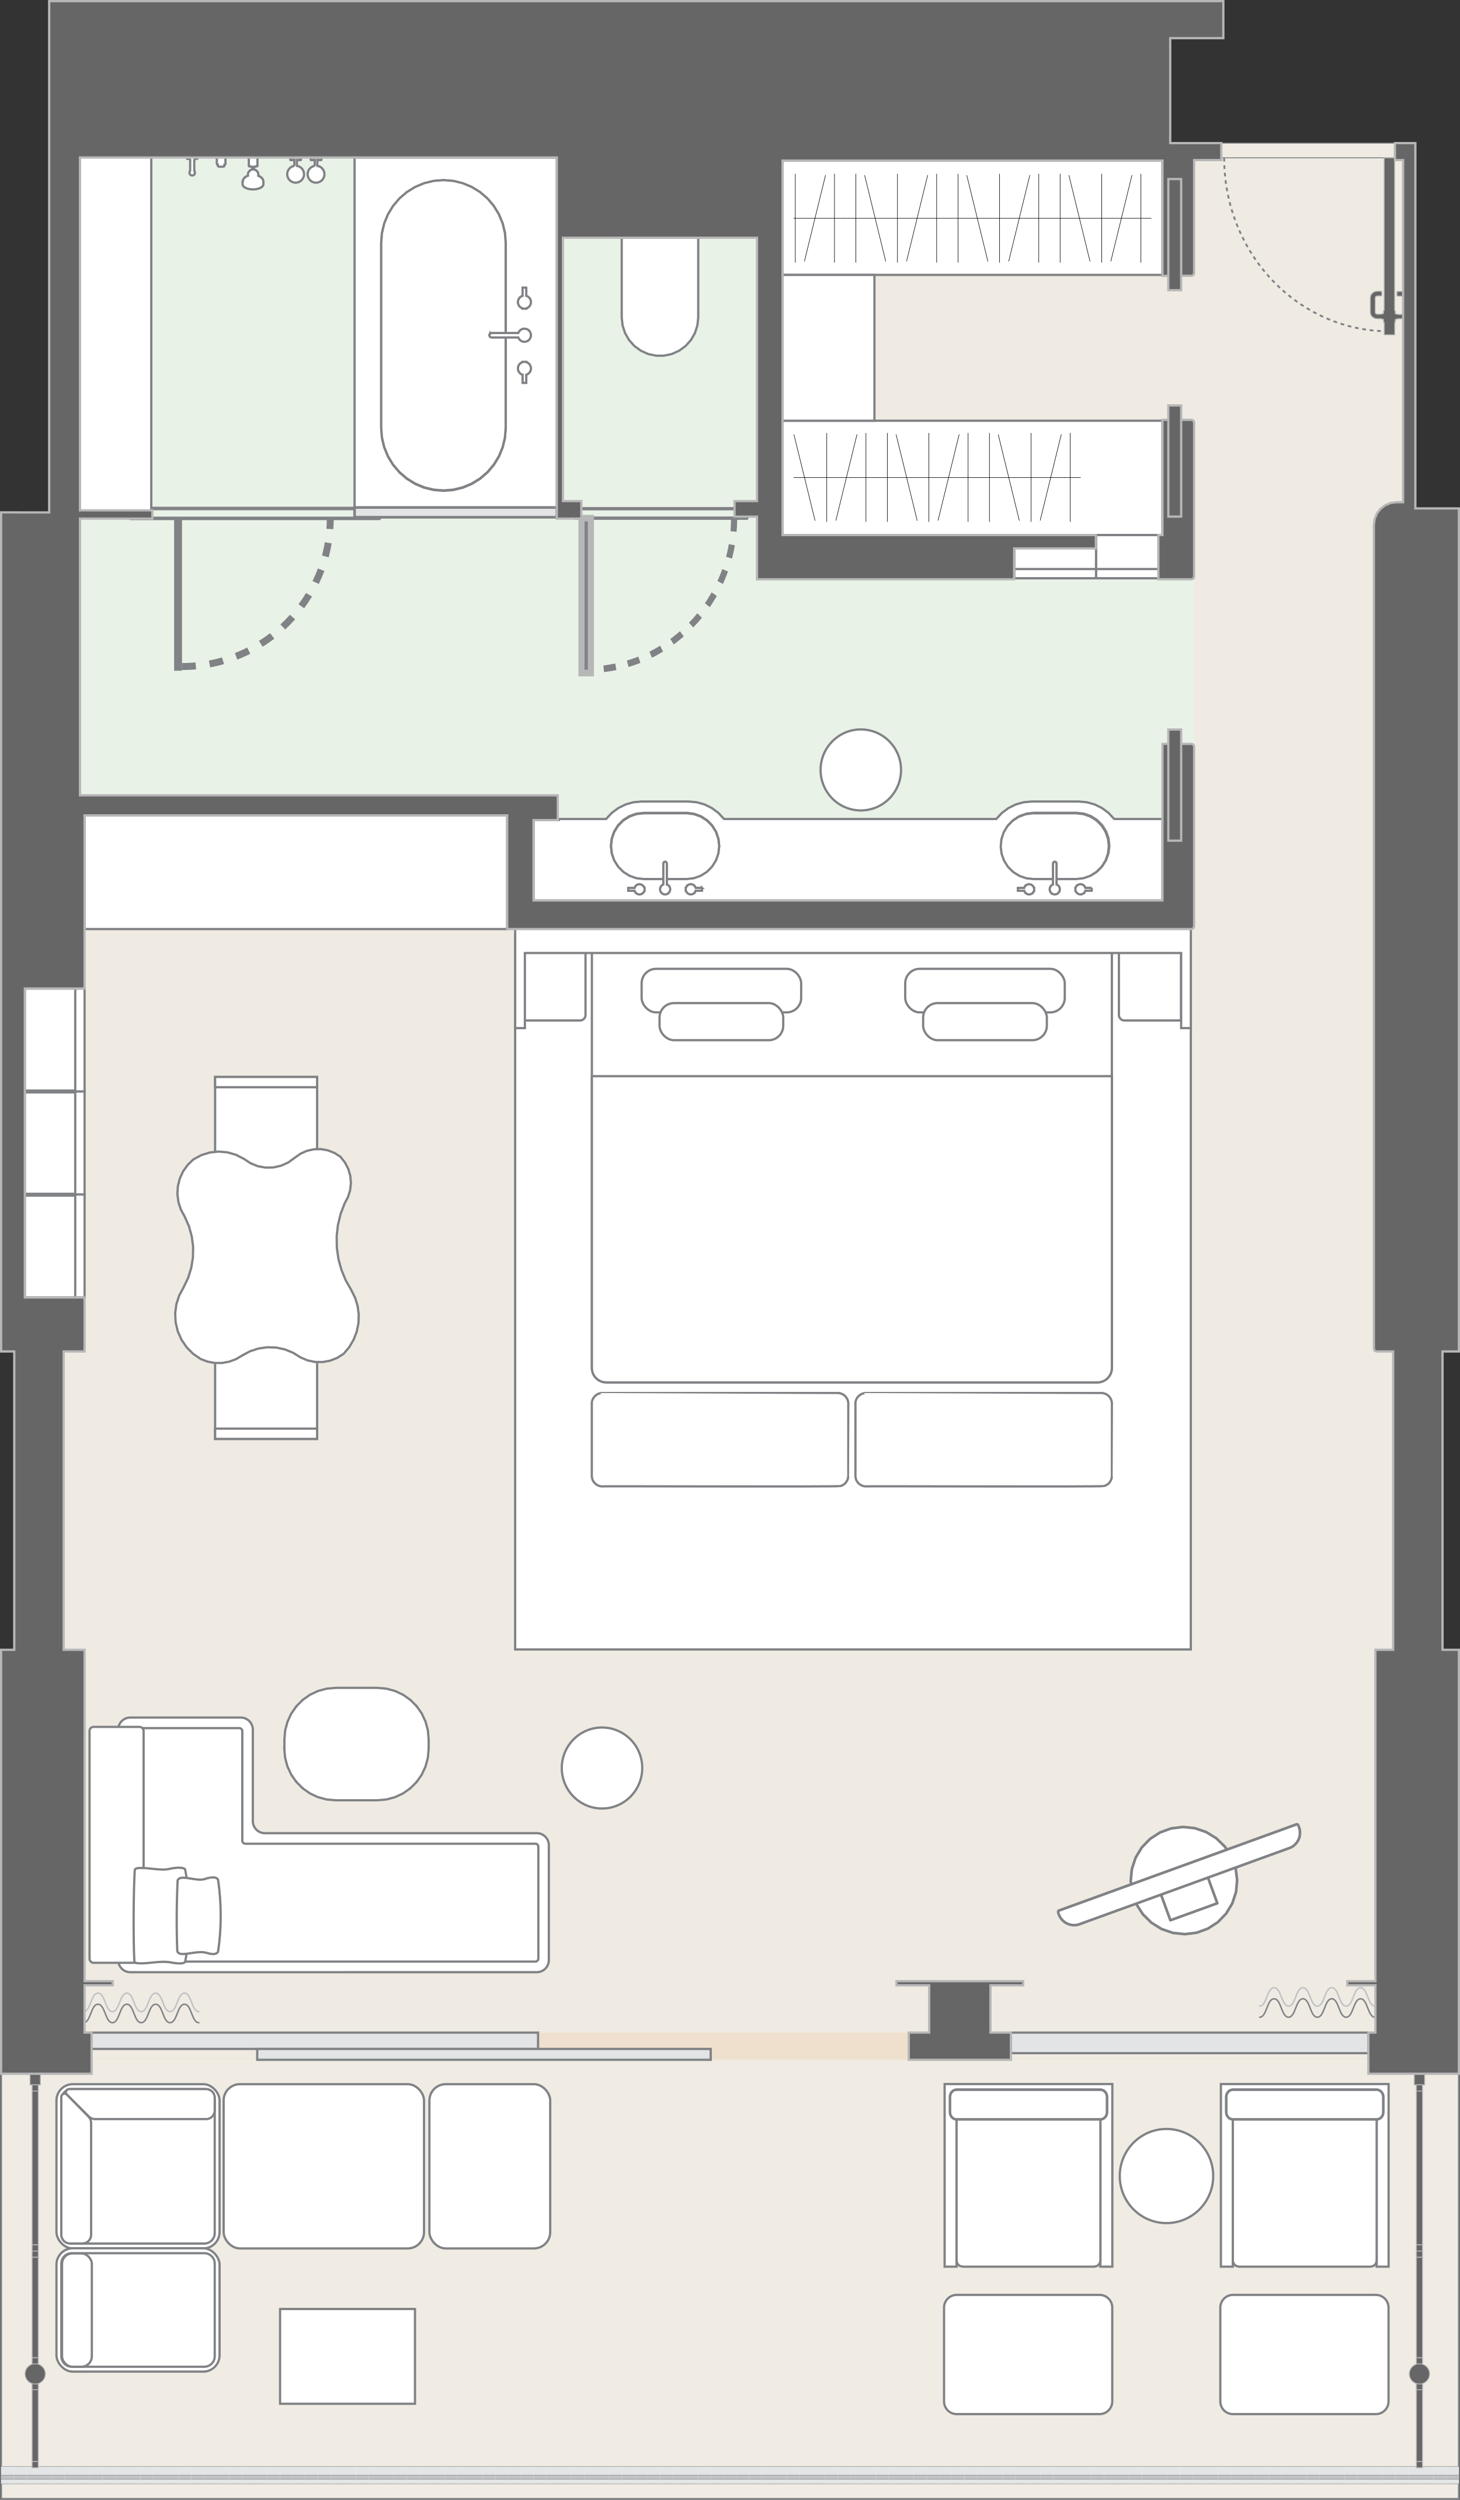 <?xml version="1.0" encoding="UTF-8"?>
<svg id="Layer_2" data-name="Layer 2" xmlns="http://www.w3.org/2000/svg" xmlns:xlink="http://www.w3.org/1999/xlink" viewBox="0 0 805.82 1379.44">
  <rect x="0" y="0" width="805.82" height="1379.44" fill="#333333" stroke="none"/>
  <defs>
    <style>
      .cls-1, .cls-2, .cls-3 {
        fill: #808285;
      }

      .cls-1, .cls-4, .cls-5, .cls-6, .cls-7, .cls-8, .cls-9, .cls-10, .cls-11, .cls-12, .cls-13, .cls-14, .cls-15, .cls-16, .cls-17, .cls-18, .cls-19, .cls-20 {
        stroke-miterlimit: 10;
      }

      .cls-1, .cls-4, .cls-6, .cls-7 {
        stroke: #b7b7b7;
      }

      .cls-1, .cls-7, .cls-9, .cls-13, .cls-19 {
        stroke-width: .5px;
      }

      .cls-2, .cls-12 {
        fill-rule: evenodd;
      }

      .cls-4, .cls-6, .cls-7 {
        fill: #666;
      }

      .cls-4, .cls-17 {
        stroke-width: .25px;
      }

      .cls-5 {
        fill: #f0ece4;
      }

      .cls-5, .cls-8, .cls-9, .cls-10, .cls-21, .cls-11, .cls-12, .cls-14, .cls-15, .cls-16, .cls-17, .cls-18, .cls-19, .cls-20 {
        stroke: #808285;
      }

      .cls-5, .cls-22, .cls-21, .cls-13, .cls-17, .cls-19 {
        stroke-linecap: round;
      }

      .cls-6, .cls-10, .cls-12, .cls-16, .cls-18 {
        stroke-width: 1.25px;
      }

      .cls-23 {
        fill: #efebe3;
      }

      .cls-24 {
        fill: #e9f2e7;
      }

      .cls-8, .cls-15, .cls-16, .cls-25 {
        fill: #e3e4e5;
      }

      .cls-8, .cls-20 {
        stroke-width: .22px;
      }

      .cls-9 {
        stroke-dasharray: 1;
      }

      .cls-9, .cls-22, .cls-13, .cls-17, .cls-18, .cls-19 {
        fill: none;
      }

      .cls-26, .cls-20 {
        fill: #c0c2c4;
      }

      .cls-22 {
        stroke: #000;
        stroke-width: .28px;
      }

      .cls-22, .cls-21 {
        stroke-linejoin: round;
      }

      .cls-27, .cls-10, .cls-21, .cls-11, .cls-12, .cls-14 {
        fill: #fff;
      }

      .cls-21 {
        stroke-width: 1.47px;
      }

      .cls-11 {
        stroke-width: 1.45px;
      }

      .cls-13 {
        stroke: #c0c2c4;
      }

      .cls-14 {
        stroke-width: 2.25px;
      }

      .cls-15 {
        stroke-width: 1.47px;
      }

      .cls-28 {
        fill: #e4ccab;
      }

      .cls-29 {
        fill: #efe0cd;
      }
    </style>
    <symbol id="Bathroom_Glass_Door" data-name="Bathroom Glass Door" viewBox="0 0 18.25 11.77">
      <g>
        <g>
          <path class="cls-9" d="M14.39.3c-5.91,0-10.71,4.76-10.71,10.63"/>
          <line class="cls-17" x1="18.12" y1="11.64" x2=".12" y2="11.64"/>
          <line class="cls-17" x1=".13" y1="10.93" x2="18.12" y2="10.93"/>
        </g>
        <polygon class="cls-2" points="14.96 10.94 14.39 10.94 14.39 9.04 14.39 0 14.96 0 14.96 10.94"/>
      </g>
    </symbol>
    <symbol id="Curtains" viewBox="0 0 38.84 10.32">
      <g>
        <path class="cls-19" d="M38.59,10.07c-2.4,0-2.4-6.13-4.79-6.13s-2.4,6.13-4.79,6.13-2.4-6.13-4.79-6.13-2.39,6.13-4.79,6.13-2.4-6.13-4.79-6.13-2.4,6.13-4.79,6.13S7.45,3.94,5.05,3.94,2.65,10.07.25,10.07"/>
        <path class="cls-13" d="M38.59,6.38c-2.4,0-2.4-6.13-4.79-6.13s-2.4,6.13-4.79,6.13S26.62.25,24.22.25s-2.39,6.13-4.79,6.13S17.04.25,14.64.25s-2.4,6.13-4.79,6.13S7.45.25,5.05.25,2.65,6.38.25,6.38"/>
      </g>
    </symbol>
    <symbol id="Exterior_Door_2" data-name="Exterior Door 2" viewBox="0 0 53.46 51.66">
      <g>
        <g>
          <path class="cls-9" d="M3.96,4.06c0,25.67,19.81,46.48,44.24,46.48"/>
          <line class="cls-17" x1=".12" y1=".12" x2="51.36" y2=".12"/>
          <line class="cls-17" x1="51.36" y1="4.06" x2=".12" y2="4.06"/>
        </g>
        <path class="cls-4" d="M53.32,41.5s0,0,0,0c0,0,0,0,0,0l-.13-.59s0,0,0,0c0,0,0,0,0,0,0,0,0,0,0,0,0,0,0,0,0,0l-.39-.55s0,0-.01,0c0,0,0,0,0-.01,0,0,0,0,0,0,0,0,0,0,0,0l-.58-.37s0,0-.01,0c0,0,0,0,0,0,0,0,0,0-.01,0h0s-.62-.12-.62-.12c0,0,0,0,0,0,0,0,0,0,0,0h-1.24s-.08.03-.08.07v1.12s.04.07.08.07h1.12l.25.05.16.1.11.16.05.24s0,0,0,0v3.81s0,0,0,0l-.05.23-.11.16-.16.1-.27.05h-1.03v-.04s-.01,0-.01,0c0-.03-.02-.07-.06-.07l-.52-.05v-.8s-.04-.07-.08-.07h-.1V4.05h-2.81v40.88h-.1s-.08.03-.08.07v.8l-.52.05s-.01.02-.02.02c-.02.01-.05.02-.05.05v.04h-1.03l-.27-.05-.16-.1-.11-.16-.05-.23s0,0,0,0v-3.81s0,0,0,0l.05-.24.11-.16.16-.1.25-.05h1.12s.08-.03.08-.07v-1.12s-.04-.07-.08-.07h-1.23s0,0,0,0c0,0,0,0,0,0l-.63.12s0,.01,0,.01c0,0-.01,0-.02,0l-.58.37s0,.01,0,.02c0,0-.01,0-.02,0l-.39.55s0,.01,0,.02c0,0-.01,0-.01,0l-.12.59s0,0,0,0c0,0,0,0,0,0v4.03s0,0,0,0c0,0,0,0,0,0l.12.59s.01,0,.01.01c0,0,0,0,0,.01l.39.55s.01,0,.02,0c0,0,0,0,0,.01l.58.37s.02,0,.02,0c0,0,0,0,0,0l.63.12s.01,0,.02,0h1.16v.04s.03.04.05.05c0,0,0,.02.02.02l.52.05v.8s.04.07.08.07h.1v3.28h2.81v-3.28h.08v-.02s.01.02.02.02c.04,0,.08-.03.08-.07v-.8l.52-.05s.01-.02.02-.02c.02-.01.05-.02.05-.05v-.04h1.16s.01,0,.02,0l.62-.12h0s0,0,.01,0c0,0,0,0,0,0,0,0,.01,0,.01,0l.58-.37s0,0,0,0c0,0,0,0,.01,0,0,0,0,0,0,0,0,0,0,0,.01,0l.39-.55s0,0,0,0c0,0,0,0,0,0,0,0,0,0,0,0,0,0,0,0,0,0l.13-.59s0,0,0,0c0,0,0,0,0,0v-4.03Z"/>
      </g>
    </symbol>
    <symbol id="Wood_Door" data-name="Wood Door" viewBox="0 0 14.25 12.69">
      <g>
        <line class="cls-17" x1=".12" y1=".12" x2="14.12" y2=".12"/>
        <line class="cls-17" x1="14.12" y1=".83" x2=".12" y2=".83"/>
        <path class="cls-9" d="M1.17.83c0,6.28,5.41,11.37,12.09,11.37V.83"/>
        <rect class="cls-1" x="12.88" y=".83" width=".77" height="11.61"/>
      </g>
    </symbol>
  </defs>
  <g id="Floor">
    <rect class="cls-5" x=".62" y="1121.64" width="804.57" height="257.29"/>
    <g>
      <g>
        <rect class="cls-25" x=".62" y="1360.99" width="7" height="9.75"/>
        <line class="cls-8" x1="7.62" y1="1360.99" x2=".62" y2="1360.99"/>
        <line class="cls-8" x1=".62" y1="1370.74" x2="7.62" y2="1370.74"/>
        <rect class="cls-26" x=".63" y="1365.87" width="6.99" height="2.23"/>
        <line class="cls-20" x1=".63" y1="1368.09" x2="7.62" y2="1368.09"/>
        <line class="cls-20" x1="7.62" y1="1365.87" x2=".63" y2="1365.87"/>
      </g>
      <g>
        <rect class="cls-25" x="7.62" y="1360.99" width="7" height="9.75"/>
        <line class="cls-8" x1="14.62" y1="1360.99" x2="7.62" y2="1360.99"/>
        <line class="cls-8" x1="7.62" y1="1370.74" x2="14.62" y2="1370.74"/>
        <rect class="cls-26" x="7.62" y="1365.87" width="6.99" height="2.23"/>
        <line class="cls-20" x1="7.62" y1="1368.09" x2="14.62" y2="1368.09"/>
        <line class="cls-20" x1="14.62" y1="1365.87" x2="7.62" y2="1365.87"/>
      </g>
      <g>
        <rect class="cls-25" x="14.62" y="1360.99" width="7" height="9.75"/>
        <line class="cls-8" x1="21.61" y1="1360.99" x2="14.62" y2="1360.99"/>
        <line class="cls-8" x1="14.62" y1="1370.74" x2="21.61" y2="1370.74"/>
        <rect class="cls-26" x="14.62" y="1365.87" width="6.99" height="2.23"/>
        <line class="cls-20" x1="14.62" y1="1368.09" x2="21.61" y2="1368.09"/>
        <line class="cls-20" x1="21.61" y1="1365.87" x2="14.62" y2="1365.87"/>
      </g>
      <g>
        <rect class="cls-25" x="21.61" y="1360.99" width="7" height="9.75"/>
        <line class="cls-8" x1="28.61" y1="1360.99" x2="21.61" y2="1360.99"/>
        <line class="cls-8" x1="21.61" y1="1370.74" x2="28.61" y2="1370.74"/>
        <rect class="cls-26" x="21.62" y="1365.87" width="6.99" height="2.23"/>
        <line class="cls-20" x1="21.62" y1="1368.09" x2="28.61" y2="1368.09"/>
        <line class="cls-20" x1="28.61" y1="1365.87" x2="21.62" y2="1365.87"/>
      </g>
      <g>
        <rect class="cls-25" x="28.61" y="1360.99" width="7" height="9.75"/>
        <line class="cls-8" x1="35.61" y1="1360.99" x2="28.61" y2="1360.99"/>
        <line class="cls-8" x1="28.61" y1="1370.74" x2="35.61" y2="1370.74"/>
        <rect class="cls-26" x="28.61" y="1365.87" width="6.99" height="2.23"/>
        <line class="cls-20" x1="28.61" y1="1368.09" x2="35.61" y2="1368.09"/>
        <line class="cls-20" x1="35.61" y1="1365.87" x2="28.61" y2="1365.87"/>
      </g>
      <g>
        <rect class="cls-25" x="35.61" y="1360.99" width="7" height="9.75"/>
        <line class="cls-8" x1="42.6" y1="1360.99" x2="35.61" y2="1360.99"/>
        <line class="cls-8" x1="35.61" y1="1370.74" x2="42.6" y2="1370.74"/>
        <rect class="cls-26" x="35.61" y="1365.87" width="6.99" height="2.23"/>
        <line class="cls-20" x1="35.61" y1="1368.09" x2="42.6" y2="1368.09"/>
        <line class="cls-20" x1="42.6" y1="1365.87" x2="35.61" y2="1365.87"/>
      </g>
      <g>
        <rect class="cls-25" x="42.6" y="1360.99" width="7" height="9.75"/>
        <line class="cls-8" x1="49.6" y1="1360.99" x2="42.6" y2="1360.99"/>
        <line class="cls-8" x1="42.6" y1="1370.74" x2="49.6" y2="1370.74"/>
        <rect class="cls-26" x="42.6" y="1365.87" width="6.99" height="2.23"/>
        <line class="cls-20" x1="42.6" y1="1368.09" x2="49.6" y2="1368.09"/>
        <line class="cls-20" x1="49.6" y1="1365.87" x2="42.6" y2="1365.87"/>
      </g>
      <g>
        <rect class="cls-25" x="49.6" y="1360.99" width="7" height="9.75"/>
        <line class="cls-8" x1="56.6" y1="1360.99" x2="49.6" y2="1360.99"/>
        <line class="cls-8" x1="49.6" y1="1370.74" x2="56.6" y2="1370.74"/>
        <rect class="cls-26" x="49.6" y="1365.87" width="6.99" height="2.23"/>
        <line class="cls-20" x1="49.6" y1="1368.09" x2="56.6" y2="1368.09"/>
        <line class="cls-20" x1="56.6" y1="1365.87" x2="49.6" y2="1365.87"/>
      </g>
      <g>
        <rect class="cls-25" x="56.6" y="1360.99" width="7" height="9.75"/>
        <line class="cls-8" x1="63.59" y1="1360.99" x2="56.6" y2="1360.99"/>
        <line class="cls-8" x1="56.6" y1="1370.74" x2="63.59" y2="1370.74"/>
        <rect class="cls-26" x="56.6" y="1365.87" width="6.99" height="2.23"/>
        <line class="cls-20" x1="56.6" y1="1368.09" x2="63.59" y2="1368.09"/>
        <line class="cls-20" x1="63.59" y1="1365.87" x2="56.6" y2="1365.87"/>
      </g>
      <g>
        <rect class="cls-25" x="63.59" y="1360.99" width="7" height="9.75"/>
        <line class="cls-8" x1="70.59" y1="1360.99" x2="63.59" y2="1360.99"/>
        <line class="cls-8" x1="63.59" y1="1370.74" x2="70.59" y2="1370.74"/>
        <rect class="cls-26" x="63.59" y="1365.87" width="6.99" height="2.23"/>
        <line class="cls-20" x1="63.59" y1="1368.09" x2="70.59" y2="1368.09"/>
        <line class="cls-20" x1="70.59" y1="1365.87" x2="63.59" y2="1365.87"/>
      </g>
      <g>
        <rect class="cls-25" x="70.59" y="1360.99" width="7" height="9.75"/>
        <line class="cls-8" x1="77.58" y1="1360.99" x2="70.59" y2="1360.99"/>
        <line class="cls-8" x1="70.59" y1="1370.74" x2="77.58" y2="1370.74"/>
        <rect class="cls-26" x="70.59" y="1365.87" width="6.99" height="2.23"/>
        <line class="cls-20" x1="70.59" y1="1368.09" x2="77.58" y2="1368.09"/>
        <line class="cls-20" x1="77.58" y1="1365.87" x2="70.59" y2="1365.87"/>
      </g>
      <g>
        <rect class="cls-25" x="77.58" y="1360.99" width="7" height="9.75"/>
        <line class="cls-8" x1="84.58" y1="1360.99" x2="77.58" y2="1360.99"/>
        <line class="cls-8" x1="77.58" y1="1370.74" x2="84.58" y2="1370.74"/>
        <rect class="cls-26" x="77.59" y="1365.87" width="6.99" height="2.23"/>
        <line class="cls-20" x1="77.59" y1="1368.09" x2="84.58" y2="1368.09"/>
        <line class="cls-20" x1="84.58" y1="1365.87" x2="77.59" y2="1365.87"/>
      </g>
      <g>
        <rect class="cls-25" x="84.58" y="1360.99" width="7" height="9.75"/>
        <line class="cls-8" x1="91.58" y1="1360.99" x2="84.58" y2="1360.99"/>
        <line class="cls-8" x1="84.58" y1="1370.74" x2="91.58" y2="1370.74"/>
        <rect class="cls-26" x="84.58" y="1365.87" width="6.99" height="2.23"/>
        <line class="cls-20" x1="84.58" y1="1368.09" x2="91.58" y2="1368.09"/>
        <line class="cls-20" x1="91.58" y1="1365.87" x2="84.58" y2="1365.87"/>
      </g>
      <g>
        <rect class="cls-25" x="91.58" y="1360.99" width="7" height="9.75"/>
        <line class="cls-8" x1="98.57" y1="1360.99" x2="91.58" y2="1360.99"/>
        <line class="cls-8" x1="91.58" y1="1370.74" x2="98.57" y2="1370.74"/>
        <rect class="cls-26" x="91.58" y="1365.87" width="6.99" height="2.23"/>
        <line class="cls-20" x1="91.58" y1="1368.09" x2="98.57" y2="1368.09"/>
        <line class="cls-20" x1="98.57" y1="1365.87" x2="91.58" y2="1365.87"/>
      </g>
      <g>
        <rect class="cls-25" x="98.57" y="1360.99" width="7" height="9.75"/>
        <line class="cls-8" x1="105.57" y1="1360.99" x2="98.57" y2="1360.99"/>
        <line class="cls-8" x1="98.57" y1="1370.74" x2="105.57" y2="1370.74"/>
        <rect class="cls-26" x="98.57" y="1365.87" width="6.99" height="2.23"/>
        <line class="cls-20" x1="98.57" y1="1368.09" x2="105.57" y2="1368.09"/>
        <line class="cls-20" x1="105.57" y1="1365.87" x2="98.57" y2="1365.87"/>
      </g>
      <g>
        <rect class="cls-25" x="105.57" y="1360.99" width="7" height="9.75"/>
        <line class="cls-8" x1="112.57" y1="1360.99" x2="105.57" y2="1360.99"/>
        <line class="cls-8" x1="105.57" y1="1370.74" x2="112.57" y2="1370.74"/>
        <rect class="cls-26" x="105.57" y="1365.87" width="6.99" height="2.23"/>
        <line class="cls-20" x1="105.57" y1="1368.09" x2="112.57" y2="1368.09"/>
        <line class="cls-20" x1="112.57" y1="1365.87" x2="105.57" y2="1365.87"/>
      </g>
      <g>
        <rect class="cls-25" x="112.57" y="1360.99" width="7" height="9.75"/>
        <line class="cls-8" x1="119.56" y1="1360.99" x2="112.57" y2="1360.99"/>
        <line class="cls-8" x1="112.57" y1="1370.74" x2="119.56" y2="1370.74"/>
        <rect class="cls-26" x="112.57" y="1365.87" width="6.99" height="2.23"/>
        <line class="cls-20" x1="112.57" y1="1368.09" x2="119.56" y2="1368.09"/>
        <line class="cls-20" x1="119.56" y1="1365.87" x2="112.57" y2="1365.87"/>
      </g>
      <g>
        <rect class="cls-25" x="119.56" y="1360.99" width="7" height="9.75"/>
        <line class="cls-8" x1="126.56" y1="1360.99" x2="119.56" y2="1360.99"/>
        <line class="cls-8" x1="119.56" y1="1370.74" x2="126.56" y2="1370.74"/>
        <rect class="cls-26" x="119.56" y="1365.87" width="6.99" height="2.23"/>
        <line class="cls-20" x1="119.56" y1="1368.09" x2="126.56" y2="1368.09"/>
        <line class="cls-20" x1="126.56" y1="1365.87" x2="119.56" y2="1365.87"/>
      </g>
      <g>
        <rect class="cls-25" x="126.56" y="1360.99" width="7" height="9.75"/>
        <line class="cls-8" x1="133.55" y1="1360.99" x2="126.56" y2="1360.99"/>
        <line class="cls-8" x1="126.56" y1="1370.74" x2="133.55" y2="1370.74"/>
        <rect class="cls-26" x="126.56" y="1365.87" width="6.99" height="2.23"/>
        <line class="cls-20" x1="126.56" y1="1368.09" x2="133.55" y2="1368.09"/>
        <line class="cls-20" x1="133.55" y1="1365.87" x2="126.56" y2="1365.87"/>
      </g>
      <g>
        <rect class="cls-25" x="133.55" y="1360.99" width="7" height="9.75"/>
        <line class="cls-8" x1="140.55" y1="1360.99" x2="133.55" y2="1360.99"/>
        <line class="cls-8" x1="133.55" y1="1370.74" x2="140.55" y2="1370.74"/>
        <rect class="cls-26" x="133.56" y="1365.87" width="6.99" height="2.23"/>
        <line class="cls-20" x1="133.56" y1="1368.09" x2="140.55" y2="1368.09"/>
        <line class="cls-20" x1="140.55" y1="1365.87" x2="133.56" y2="1365.87"/>
      </g>
      <g>
        <rect class="cls-25" x="140.55" y="1360.99" width="7" height="9.75"/>
        <line class="cls-8" x1="147.55" y1="1360.99" x2="140.55" y2="1360.99"/>
        <line class="cls-8" x1="140.55" y1="1370.74" x2="147.55" y2="1370.74"/>
        <rect class="cls-26" x="140.55" y="1365.87" width="6.99" height="2.23"/>
        <line class="cls-20" x1="140.55" y1="1368.09" x2="147.55" y2="1368.09"/>
        <line class="cls-20" x1="147.55" y1="1365.87" x2="140.55" y2="1365.87"/>
      </g>
      <g>
        <rect class="cls-25" x="147.55" y="1360.99" width="7" height="9.75"/>
        <line class="cls-8" x1="154.54" y1="1360.99" x2="147.55" y2="1360.99"/>
        <line class="cls-8" x1="147.55" y1="1370.74" x2="154.54" y2="1370.74"/>
        <rect class="cls-26" x="147.55" y="1365.87" width="6.99" height="2.23"/>
        <line class="cls-20" x1="147.55" y1="1368.09" x2="154.54" y2="1368.09"/>
        <line class="cls-20" x1="154.54" y1="1365.87" x2="147.55" y2="1365.87"/>
      </g>
      <g>
        <rect class="cls-25" x="154.54" y="1360.99" width="7" height="9.75"/>
        <line class="cls-8" x1="161.54" y1="1360.99" x2="154.54" y2="1360.99"/>
        <line class="cls-8" x1="154.54" y1="1370.74" x2="161.54" y2="1370.74"/>
        <rect class="cls-26" x="154.54" y="1365.87" width="6.99" height="2.23"/>
        <line class="cls-20" x1="154.54" y1="1368.09" x2="161.54" y2="1368.09"/>
        <line class="cls-20" x1="161.54" y1="1365.87" x2="154.54" y2="1365.87"/>
      </g>
      <g>
        <rect class="cls-25" x="161.54" y="1360.99" width="7" height="9.75"/>
        <line class="cls-8" x1="168.54" y1="1360.99" x2="161.54" y2="1360.99"/>
        <line class="cls-8" x1="161.54" y1="1370.74" x2="168.54" y2="1370.74"/>
        <rect class="cls-26" x="161.54" y="1365.87" width="6.99" height="2.23"/>
        <line class="cls-20" x1="161.54" y1="1368.09" x2="168.54" y2="1368.09"/>
        <line class="cls-20" x1="168.54" y1="1365.87" x2="161.54" y2="1365.87"/>
      </g>
      <g>
        <rect class="cls-25" x="168.54" y="1360.99" width="7" height="9.75"/>
        <line class="cls-8" x1="175.53" y1="1360.99" x2="168.54" y2="1360.99"/>
        <line class="cls-8" x1="168.54" y1="1370.74" x2="175.53" y2="1370.74"/>
        <rect class="cls-26" x="168.54" y="1365.87" width="6.99" height="2.23"/>
        <line class="cls-20" x1="168.54" y1="1368.09" x2="175.53" y2="1368.09"/>
        <line class="cls-20" x1="175.53" y1="1365.87" x2="168.54" y2="1365.87"/>
      </g>
      <g>
        <rect class="cls-25" x="175.53" y="1360.99" width="7" height="9.75"/>
        <line class="cls-8" x1="182.53" y1="1360.99" x2="175.53" y2="1360.99"/>
        <line class="cls-8" x1="175.53" y1="1370.74" x2="182.53" y2="1370.74"/>
        <rect class="cls-26" x="175.53" y="1365.87" width="6.99" height="2.23"/>
        <line class="cls-20" x1="175.53" y1="1368.09" x2="182.53" y2="1368.09"/>
        <line class="cls-20" x1="182.53" y1="1365.87" x2="175.53" y2="1365.87"/>
      </g>
      <g>
        <rect class="cls-25" x="182.53" y="1360.99" width="7" height="9.75"/>
        <line class="cls-8" x1="189.52" y1="1360.99" x2="182.53" y2="1360.99"/>
        <line class="cls-8" x1="182.53" y1="1370.74" x2="189.52" y2="1370.74"/>
        <rect class="cls-26" x="182.53" y="1365.87" width="6.99" height="2.23"/>
        <line class="cls-20" x1="182.53" y1="1368.09" x2="189.52" y2="1368.09"/>
        <line class="cls-20" x1="189.52" y1="1365.87" x2="182.53" y2="1365.87"/>
      </g>
      <g>
        <rect class="cls-25" x="189.52" y="1360.99" width="7" height="9.75"/>
        <line class="cls-8" x1="196.52" y1="1360.99" x2="189.52" y2="1360.99"/>
        <line class="cls-8" x1="189.52" y1="1370.74" x2="196.52" y2="1370.74"/>
        <rect class="cls-26" x="189.53" y="1365.87" width="6.99" height="2.23"/>
        <line class="cls-20" x1="189.53" y1="1368.09" x2="196.52" y2="1368.09"/>
        <line class="cls-20" x1="196.52" y1="1365.87" x2="189.53" y2="1365.87"/>
      </g>
      <g>
        <rect class="cls-25" x="196.52" y="1360.99" width="7" height="9.75"/>
        <line class="cls-8" x1="203.52" y1="1360.99" x2="196.52" y2="1360.99"/>
        <line class="cls-8" x1="196.52" y1="1370.74" x2="203.52" y2="1370.74"/>
        <rect class="cls-26" x="196.52" y="1365.87" width="6.99" height="2.23"/>
        <line class="cls-20" x1="196.52" y1="1368.09" x2="203.52" y2="1368.09"/>
        <line class="cls-20" x1="203.52" y1="1365.87" x2="196.52" y2="1365.87"/>
      </g>
      <g>
        <rect class="cls-25" x="203.52" y="1360.99" width="7" height="9.75"/>
        <line class="cls-8" x1="210.51" y1="1360.99" x2="203.52" y2="1360.99"/>
        <line class="cls-8" x1="203.52" y1="1370.74" x2="210.51" y2="1370.74"/>
        <rect class="cls-26" x="203.52" y="1365.87" width="6.99" height="2.23"/>
        <line class="cls-20" x1="203.52" y1="1368.09" x2="210.51" y2="1368.09"/>
        <line class="cls-20" x1="210.51" y1="1365.87" x2="203.52" y2="1365.87"/>
      </g>
      <g>
        <rect class="cls-25" x="210.51" y="1360.99" width="7" height="9.75"/>
        <line class="cls-8" x1="217.51" y1="1360.99" x2="210.51" y2="1360.99"/>
        <line class="cls-8" x1="210.51" y1="1370.74" x2="217.51" y2="1370.74"/>
        <rect class="cls-26" x="210.52" y="1365.87" width="6.99" height="2.23"/>
        <line class="cls-20" x1="210.52" y1="1368.09" x2="217.51" y2="1368.09"/>
        <line class="cls-20" x1="217.51" y1="1365.87" x2="210.52" y2="1365.87"/>
      </g>
      <g>
        <rect class="cls-25" x="217.51" y="1360.99" width="7" height="9.75"/>
        <line class="cls-8" x1="224.51" y1="1360.99" x2="217.51" y2="1360.99"/>
        <line class="cls-8" x1="217.51" y1="1370.74" x2="224.51" y2="1370.74"/>
        <rect class="cls-26" x="217.51" y="1365.87" width="6.99" height="2.23"/>
        <line class="cls-20" x1="217.51" y1="1368.09" x2="224.51" y2="1368.09"/>
        <line class="cls-20" x1="224.51" y1="1365.87" x2="217.51" y2="1365.87"/>
      </g>
      <g>
        <rect class="cls-25" x="224.51" y="1360.99" width="7" height="9.75"/>
        <line class="cls-8" x1="231.5" y1="1360.99" x2="224.51" y2="1360.99"/>
        <line class="cls-8" x1="224.51" y1="1370.74" x2="231.5" y2="1370.74"/>
        <rect class="cls-26" x="224.51" y="1365.87" width="6.99" height="2.23"/>
        <line class="cls-20" x1="224.51" y1="1368.09" x2="231.5" y2="1368.09"/>
        <line class="cls-20" x1="231.5" y1="1365.87" x2="224.51" y2="1365.87"/>
      </g>
      <g>
        <rect class="cls-25" x="231.5" y="1360.99" width="7" height="9.75"/>
        <line class="cls-8" x1="238.5" y1="1360.99" x2="231.5" y2="1360.99"/>
        <line class="cls-8" x1="231.5" y1="1370.74" x2="238.5" y2="1370.74"/>
        <rect class="cls-26" x="231.5" y="1365.87" width="6.99" height="2.23"/>
        <line class="cls-20" x1="231.5" y1="1368.09" x2="238.5" y2="1368.09"/>
        <line class="cls-20" x1="238.5" y1="1365.87" x2="231.5" y2="1365.87"/>
      </g>
      <g>
        <rect class="cls-25" x="238.5" y="1360.99" width="7" height="9.75"/>
        <line class="cls-8" x1="245.49" y1="1360.99" x2="238.5" y2="1360.99"/>
        <line class="cls-8" x1="238.5" y1="1370.74" x2="245.49" y2="1370.74"/>
        <rect class="cls-26" x="238.5" y="1365.87" width="6.99" height="2.23"/>
        <line class="cls-20" x1="238.5" y1="1368.09" x2="245.49" y2="1368.09"/>
        <line class="cls-20" x1="245.49" y1="1365.87" x2="238.5" y2="1365.87"/>
      </g>
      <g>
        <rect class="cls-25" x="245.49" y="1360.99" width="7" height="9.75"/>
        <line class="cls-8" x1="252.49" y1="1360.99" x2="245.49" y2="1360.99"/>
        <line class="cls-8" x1="245.49" y1="1370.74" x2="252.49" y2="1370.74"/>
        <rect class="cls-26" x="245.5" y="1365.87" width="6.99" height="2.23"/>
        <line class="cls-20" x1="245.5" y1="1368.09" x2="252.49" y2="1368.09"/>
        <line class="cls-20" x1="252.49" y1="1365.87" x2="245.5" y2="1365.87"/>
      </g>
      <g>
        <rect class="cls-25" x="252.49" y="1360.99" width="7" height="9.75"/>
        <line class="cls-8" x1="259.49" y1="1360.99" x2="252.49" y2="1360.99"/>
        <line class="cls-8" x1="252.49" y1="1370.74" x2="259.49" y2="1370.74"/>
        <rect class="cls-26" x="252.49" y="1365.87" width="6.99" height="2.23"/>
        <line class="cls-20" x1="252.49" y1="1368.09" x2="259.49" y2="1368.09"/>
        <line class="cls-20" x1="259.49" y1="1365.87" x2="252.49" y2="1365.87"/>
      </g>
      <g>
        <rect class="cls-25" x="259.49" y="1360.99" width="7" height="9.75"/>
        <line class="cls-8" x1="266.48" y1="1360.99" x2="259.49" y2="1360.99"/>
        <line class="cls-8" x1="259.49" y1="1370.74" x2="266.48" y2="1370.74"/>
        <rect class="cls-26" x="259.49" y="1365.87" width="6.99" height="2.23"/>
        <line class="cls-20" x1="259.49" y1="1368.09" x2="266.48" y2="1368.09"/>
        <line class="cls-20" x1="266.48" y1="1365.87" x2="259.49" y2="1365.87"/>
      </g>
      <g>
        <rect class="cls-25" x="266.48" y="1360.99" width="7" height="9.75"/>
        <line class="cls-8" x1="273.48" y1="1360.99" x2="266.48" y2="1360.99"/>
        <line class="cls-8" x1="266.48" y1="1370.74" x2="273.48" y2="1370.74"/>
        <rect class="cls-26" x="266.49" y="1365.87" width="6.99" height="2.23"/>
        <line class="cls-20" x1="266.49" y1="1368.09" x2="273.48" y2="1368.09"/>
        <line class="cls-20" x1="273.48" y1="1365.87" x2="266.49" y2="1365.87"/>
      </g>
      <g>
        <rect class="cls-25" x="273.48" y="1360.99" width="7" height="9.75"/>
        <line class="cls-8" x1="280.48" y1="1360.99" x2="273.48" y2="1360.99"/>
        <line class="cls-8" x1="273.48" y1="1370.74" x2="280.48" y2="1370.74"/>
        <rect class="cls-26" x="273.48" y="1365.87" width="6.99" height="2.23"/>
        <line class="cls-20" x1="273.48" y1="1368.09" x2="280.48" y2="1368.09"/>
        <line class="cls-20" x1="280.48" y1="1365.87" x2="273.48" y2="1365.87"/>
      </g>
      <g>
        <rect class="cls-25" x="280.48" y="1360.99" width="7" height="9.75"/>
        <line class="cls-8" x1="287.47" y1="1360.99" x2="280.48" y2="1360.99"/>
        <line class="cls-8" x1="280.48" y1="1370.74" x2="287.47" y2="1370.74"/>
        <rect class="cls-26" x="280.48" y="1365.87" width="6.99" height="2.23"/>
        <line class="cls-20" x1="280.48" y1="1368.09" x2="287.47" y2="1368.09"/>
        <line class="cls-20" x1="287.47" y1="1365.87" x2="280.48" y2="1365.87"/>
      </g>
      <g>
        <rect class="cls-25" x="287.47" y="1360.99" width="7" height="9.75"/>
        <line class="cls-8" x1="294.47" y1="1360.99" x2="287.47" y2="1360.99"/>
        <line class="cls-8" x1="287.47" y1="1370.74" x2="294.47" y2="1370.74"/>
        <rect class="cls-26" x="287.47" y="1365.87" width="6.99" height="2.23"/>
        <line class="cls-20" x1="287.47" y1="1368.09" x2="294.47" y2="1368.09"/>
        <line class="cls-20" x1="294.47" y1="1365.87" x2="287.47" y2="1365.87"/>
      </g>
      <g>
        <rect class="cls-25" x="294.47" y="1360.99" width="7" height="9.75"/>
        <line class="cls-8" x1="301.47" y1="1360.99" x2="294.47" y2="1360.99"/>
        <line class="cls-8" x1="294.47" y1="1370.74" x2="301.47" y2="1370.74"/>
        <rect class="cls-26" x="294.47" y="1365.87" width="6.99" height="2.23"/>
        <line class="cls-20" x1="294.47" y1="1368.09" x2="301.47" y2="1368.09"/>
        <line class="cls-20" x1="301.47" y1="1365.87" x2="294.47" y2="1365.87"/>
      </g>
      <g>
        <rect class="cls-25" x="301.47" y="1360.99" width="7" height="9.75"/>
        <line class="cls-8" x1="308.46" y1="1360.99" x2="301.47" y2="1360.99"/>
        <line class="cls-8" x1="301.47" y1="1370.74" x2="308.46" y2="1370.74"/>
        <rect class="cls-26" x="301.47" y="1365.87" width="6.99" height="2.23"/>
        <line class="cls-20" x1="301.47" y1="1368.09" x2="308.46" y2="1368.09"/>
        <line class="cls-20" x1="308.46" y1="1365.87" x2="301.47" y2="1365.87"/>
      </g>
      <g>
        <rect class="cls-25" x="308.46" y="1360.99" width="7" height="9.75"/>
        <line class="cls-8" x1="315.46" y1="1360.99" x2="308.46" y2="1360.99"/>
        <line class="cls-8" x1="308.46" y1="1370.74" x2="315.46" y2="1370.74"/>
        <rect class="cls-26" x="308.46" y="1365.87" width="6.99" height="2.23"/>
        <line class="cls-20" x1="308.46" y1="1368.09" x2="315.46" y2="1368.09"/>
        <line class="cls-20" x1="315.46" y1="1365.87" x2="308.46" y2="1365.87"/>
      </g>
      <g>
        <rect class="cls-25" x="315.46" y="1360.99" width="7" height="9.75"/>
        <line class="cls-8" x1="322.45" y1="1360.99" x2="315.46" y2="1360.99"/>
        <line class="cls-8" x1="315.46" y1="1370.74" x2="322.45" y2="1370.74"/>
        <rect class="cls-26" x="315.46" y="1365.87" width="6.99" height="2.23"/>
        <line class="cls-20" x1="315.46" y1="1368.09" x2="322.45" y2="1368.09"/>
        <line class="cls-20" x1="322.45" y1="1365.87" x2="315.46" y2="1365.87"/>
      </g>
      <g>
        <rect class="cls-25" x="322.45" y="1360.99" width="7" height="9.75"/>
        <line class="cls-8" x1="329.45" y1="1360.99" x2="322.45" y2="1360.99"/>
        <line class="cls-8" x1="322.45" y1="1370.74" x2="329.45" y2="1370.74"/>
        <rect class="cls-26" x="322.46" y="1365.87" width="6.99" height="2.23"/>
        <line class="cls-20" x1="322.46" y1="1368.09" x2="329.45" y2="1368.09"/>
        <line class="cls-20" x1="329.45" y1="1365.87" x2="322.46" y2="1365.87"/>
      </g>
      <g>
        <rect class="cls-25" x="329.45" y="1360.99" width="7" height="9.75"/>
        <line class="cls-8" x1="336.45" y1="1360.99" x2="329.45" y2="1360.99"/>
        <line class="cls-8" x1="329.45" y1="1370.74" x2="336.45" y2="1370.74"/>
        <rect class="cls-26" x="329.45" y="1365.87" width="6.99" height="2.23"/>
        <line class="cls-20" x1="329.45" y1="1368.09" x2="336.45" y2="1368.09"/>
        <line class="cls-20" x1="336.45" y1="1365.87" x2="329.45" y2="1365.87"/>
      </g>
      <g>
        <rect class="cls-25" x="336.45" y="1360.99" width="7" height="9.75"/>
        <line class="cls-8" x1="343.44" y1="1360.99" x2="336.45" y2="1360.99"/>
        <line class="cls-8" x1="336.45" y1="1370.74" x2="343.44" y2="1370.74"/>
        <rect class="cls-26" x="336.45" y="1365.87" width="6.99" height="2.23"/>
        <line class="cls-20" x1="336.45" y1="1368.09" x2="343.44" y2="1368.09"/>
        <line class="cls-20" x1="343.44" y1="1365.87" x2="336.45" y2="1365.87"/>
      </g>
      <g>
        <rect class="cls-25" x="343.44" y="1360.99" width="7" height="9.75"/>
        <line class="cls-8" x1="350.44" y1="1360.99" x2="343.44" y2="1360.99"/>
        <line class="cls-8" x1="343.44" y1="1370.74" x2="350.44" y2="1370.74"/>
        <rect class="cls-26" x="343.44" y="1365.87" width="6.99" height="2.23"/>
        <line class="cls-20" x1="343.44" y1="1368.09" x2="350.44" y2="1368.09"/>
        <line class="cls-20" x1="350.44" y1="1365.87" x2="343.44" y2="1365.87"/>
      </g>
      <g>
        <rect class="cls-25" x="350.44" y="1360.99" width="7" height="9.75"/>
        <line class="cls-8" x1="357.44" y1="1360.99" x2="350.44" y2="1360.99"/>
        <line class="cls-8" x1="350.44" y1="1370.74" x2="357.44" y2="1370.74"/>
        <rect class="cls-26" x="350.44" y="1365.87" width="6.99" height="2.23"/>
        <line class="cls-20" x1="350.44" y1="1368.09" x2="357.44" y2="1368.09"/>
        <line class="cls-20" x1="357.44" y1="1365.87" x2="350.44" y2="1365.87"/>
      </g>
      <g>
        <rect class="cls-25" x="357.44" y="1360.99" width="7" height="9.75"/>
        <line class="cls-8" x1="364.43" y1="1360.99" x2="357.44" y2="1360.99"/>
        <line class="cls-8" x1="357.44" y1="1370.74" x2="364.43" y2="1370.74"/>
        <rect class="cls-26" x="357.44" y="1365.87" width="6.99" height="2.23"/>
        <line class="cls-20" x1="357.44" y1="1368.09" x2="364.43" y2="1368.09"/>
        <line class="cls-20" x1="364.43" y1="1365.87" x2="357.44" y2="1365.87"/>
      </g>
      <g>
        <rect class="cls-25" x="364.43" y="1360.99" width="7" height="9.75"/>
        <line class="cls-8" x1="371.43" y1="1360.99" x2="364.43" y2="1360.99"/>
        <line class="cls-8" x1="364.43" y1="1370.74" x2="371.43" y2="1370.74"/>
        <rect class="cls-26" x="364.43" y="1365.87" width="6.99" height="2.23"/>
        <line class="cls-20" x1="364.43" y1="1368.09" x2="371.43" y2="1368.09"/>
        <line class="cls-20" x1="371.43" y1="1365.87" x2="364.43" y2="1365.87"/>
      </g>
      <g>
        <rect class="cls-25" x="371.43" y="1360.99" width="7" height="9.75"/>
        <line class="cls-8" x1="378.42" y1="1360.99" x2="371.43" y2="1360.99"/>
        <line class="cls-8" x1="371.43" y1="1370.74" x2="378.42" y2="1370.74"/>
        <rect class="cls-26" x="371.43" y="1365.87" width="6.99" height="2.23"/>
        <line class="cls-20" x1="371.43" y1="1368.09" x2="378.42" y2="1368.09"/>
        <line class="cls-20" x1="378.42" y1="1365.87" x2="371.43" y2="1365.87"/>
      </g>
      <g>
        <rect class="cls-25" x="378.42" y="1360.99" width="7" height="9.75"/>
        <line class="cls-8" x1="385.42" y1="1360.99" x2="378.42" y2="1360.99"/>
        <line class="cls-8" x1="378.42" y1="1370.74" x2="385.42" y2="1370.74"/>
        <rect class="cls-26" x="378.43" y="1365.87" width="6.99" height="2.23"/>
        <line class="cls-20" x1="378.43" y1="1368.09" x2="385.42" y2="1368.09"/>
        <line class="cls-20" x1="385.42" y1="1365.87" x2="378.43" y2="1365.87"/>
      </g>
      <g>
        <rect class="cls-25" x="385.42" y="1360.99" width="7" height="9.75"/>
        <line class="cls-8" x1="392.42" y1="1360.99" x2="385.42" y2="1360.99"/>
        <line class="cls-8" x1="385.42" y1="1370.74" x2="392.42" y2="1370.74"/>
        <rect class="cls-26" x="385.42" y="1365.87" width="6.99" height="2.23"/>
        <line class="cls-20" x1="385.42" y1="1368.09" x2="392.42" y2="1368.09"/>
        <line class="cls-20" x1="392.42" y1="1365.87" x2="385.42" y2="1365.87"/>
      </g>
      <g>
        <rect class="cls-25" x="392.42" y="1360.99" width="7" height="9.75"/>
        <line class="cls-8" x1="399.41" y1="1360.99" x2="392.42" y2="1360.99"/>
        <line class="cls-8" x1="392.42" y1="1370.74" x2="399.41" y2="1370.74"/>
        <rect class="cls-26" x="392.42" y="1365.87" width="6.99" height="2.23"/>
        <line class="cls-20" x1="392.42" y1="1368.09" x2="399.41" y2="1368.09"/>
        <line class="cls-20" x1="399.41" y1="1365.87" x2="392.42" y2="1365.87"/>
      </g>
      <g>
        <rect class="cls-25" x="399.41" y="1360.99" width="7" height="9.75"/>
        <line class="cls-8" x1="406.41" y1="1360.99" x2="399.41" y2="1360.99"/>
        <line class="cls-8" x1="399.41" y1="1370.74" x2="406.41" y2="1370.74"/>
        <rect class="cls-26" x="399.41" y="1365.87" width="6.99" height="2.23"/>
        <line class="cls-20" x1="399.41" y1="1368.09" x2="406.41" y2="1368.09"/>
        <line class="cls-20" x1="406.41" y1="1365.87" x2="399.41" y2="1365.87"/>
      </g>
      <g>
        <rect class="cls-25" x="406.41" y="1360.99" width="7" height="9.75"/>
        <line class="cls-8" x1="413.41" y1="1360.99" x2="406.41" y2="1360.99"/>
        <line class="cls-8" x1="406.41" y1="1370.74" x2="413.41" y2="1370.74"/>
        <rect class="cls-26" x="406.41" y="1365.87" width="6.99" height="2.23"/>
        <line class="cls-20" x1="406.41" y1="1368.09" x2="413.41" y2="1368.09"/>
        <line class="cls-20" x1="413.41" y1="1365.87" x2="406.41" y2="1365.87"/>
      </g>
      <g>
        <rect class="cls-25" x="413.41" y="1360.99" width="7" height="9.75"/>
        <line class="cls-8" x1="420.4" y1="1360.99" x2="413.41" y2="1360.99"/>
        <line class="cls-8" x1="413.41" y1="1370.74" x2="420.4" y2="1370.74"/>
        <rect class="cls-26" x="413.41" y="1365.87" width="6.99" height="2.23"/>
        <line class="cls-20" x1="413.41" y1="1368.09" x2="420.4" y2="1368.09"/>
        <line class="cls-20" x1="420.4" y1="1365.87" x2="413.41" y2="1365.87"/>
      </g>
      <g>
        <rect class="cls-25" x="420.4" y="1360.99" width="7" height="9.75"/>
        <line class="cls-8" x1="427.4" y1="1360.99" x2="420.4" y2="1360.99"/>
        <line class="cls-8" x1="420.4" y1="1370.74" x2="427.4" y2="1370.74"/>
        <rect class="cls-26" x="420.4" y="1365.87" width="6.99" height="2.23"/>
        <line class="cls-20" x1="420.4" y1="1368.09" x2="427.4" y2="1368.09"/>
        <line class="cls-20" x1="427.4" y1="1365.87" x2="420.4" y2="1365.87"/>
      </g>
      <g>
        <rect class="cls-25" x="427.4" y="1360.99" width="7" height="9.75"/>
        <line class="cls-8" x1="434.39" y1="1360.99" x2="427.4" y2="1360.99"/>
        <line class="cls-8" x1="427.4" y1="1370.74" x2="434.39" y2="1370.74"/>
        <rect class="cls-26" x="427.4" y="1365.87" width="6.99" height="2.23"/>
        <line class="cls-20" x1="427.4" y1="1368.09" x2="434.39" y2="1368.09"/>
        <line class="cls-20" x1="434.39" y1="1365.87" x2="427.4" y2="1365.87"/>
      </g>
      <g>
        <rect class="cls-25" x="434.39" y="1360.99" width="7" height="9.75"/>
        <line class="cls-8" x1="441.39" y1="1360.99" x2="434.39" y2="1360.99"/>
        <line class="cls-8" x1="434.39" y1="1370.74" x2="441.39" y2="1370.74"/>
        <rect class="cls-26" x="434.4" y="1365.87" width="6.99" height="2.23"/>
        <line class="cls-20" x1="434.4" y1="1368.09" x2="441.39" y2="1368.09"/>
        <line class="cls-20" x1="441.39" y1="1365.87" x2="434.4" y2="1365.87"/>
      </g>
      <g>
        <rect class="cls-25" x="441.39" y="1360.99" width="7" height="9.75"/>
        <line class="cls-8" x1="448.39" y1="1360.99" x2="441.39" y2="1360.99"/>
        <line class="cls-8" x1="441.39" y1="1370.74" x2="448.39" y2="1370.74"/>
        <rect class="cls-26" x="441.39" y="1365.87" width="6.99" height="2.23"/>
        <line class="cls-20" x1="441.39" y1="1368.09" x2="448.39" y2="1368.09"/>
        <line class="cls-20" x1="448.39" y1="1365.87" x2="441.39" y2="1365.87"/>
      </g>
      <g>
        <rect class="cls-25" x="448.39" y="1360.99" width="7" height="9.75"/>
        <line class="cls-8" x1="455.38" y1="1360.99" x2="448.39" y2="1360.99"/>
        <line class="cls-8" x1="448.39" y1="1370.74" x2="455.38" y2="1370.74"/>
        <rect class="cls-26" x="448.39" y="1365.87" width="6.99" height="2.23"/>
        <line class="cls-20" x1="448.39" y1="1368.09" x2="455.38" y2="1368.09"/>
        <line class="cls-20" x1="455.38" y1="1365.87" x2="448.39" y2="1365.87"/>
      </g>
      <g>
        <rect class="cls-25" x="455.38" y="1360.99" width="7" height="9.75"/>
        <line class="cls-8" x1="462.38" y1="1360.99" x2="455.38" y2="1360.99"/>
        <line class="cls-8" x1="455.38" y1="1370.74" x2="462.38" y2="1370.74"/>
        <rect class="cls-26" x="455.39" y="1365.87" width="6.99" height="2.23"/>
        <line class="cls-20" x1="455.39" y1="1368.09" x2="462.38" y2="1368.09"/>
        <line class="cls-20" x1="462.38" y1="1365.87" x2="455.39" y2="1365.87"/>
      </g>
      <g>
        <rect class="cls-25" x="462.38" y="1360.99" width="7" height="9.75"/>
        <line class="cls-8" x1="469.38" y1="1360.99" x2="462.38" y2="1360.99"/>
        <line class="cls-8" x1="462.38" y1="1370.74" x2="469.38" y2="1370.74"/>
        <rect class="cls-26" x="462.38" y="1365.87" width="6.99" height="2.23"/>
        <line class="cls-20" x1="462.38" y1="1368.09" x2="469.38" y2="1368.09"/>
        <line class="cls-20" x1="469.38" y1="1365.87" x2="462.38" y2="1365.87"/>
      </g>
      <g>
        <rect class="cls-25" x="469.38" y="1360.99" width="7" height="9.75"/>
        <line class="cls-8" x1="476.37" y1="1360.99" x2="469.38" y2="1360.99"/>
        <line class="cls-8" x1="469.38" y1="1370.74" x2="476.37" y2="1370.74"/>
        <rect class="cls-26" x="469.38" y="1365.87" width="6.99" height="2.23"/>
        <line class="cls-20" x1="469.38" y1="1368.09" x2="476.37" y2="1368.09"/>
        <line class="cls-20" x1="476.37" y1="1365.87" x2="469.38" y2="1365.87"/>
      </g>
      <g>
        <rect class="cls-25" x="476.37" y="1360.99" width="7" height="9.75"/>
        <line class="cls-8" x1="483.37" y1="1360.99" x2="476.37" y2="1360.99"/>
        <line class="cls-8" x1="476.37" y1="1370.74" x2="483.37" y2="1370.74"/>
        <rect class="cls-26" x="476.37" y="1365.87" width="6.99" height="2.23"/>
        <line class="cls-20" x1="476.37" y1="1368.09" x2="483.37" y2="1368.09"/>
        <line class="cls-20" x1="483.37" y1="1365.87" x2="476.37" y2="1365.87"/>
      </g>
      <g>
        <rect class="cls-25" x="483.37" y="1360.99" width="7" height="9.75"/>
        <line class="cls-8" x1="490.36" y1="1360.99" x2="483.37" y2="1360.99"/>
        <line class="cls-8" x1="483.37" y1="1370.74" x2="490.36" y2="1370.74"/>
        <rect class="cls-26" x="483.37" y="1365.87" width="6.99" height="2.23"/>
        <line class="cls-20" x1="483.37" y1="1368.09" x2="490.36" y2="1368.09"/>
        <line class="cls-20" x1="490.36" y1="1365.87" x2="483.37" y2="1365.87"/>
      </g>
      <g>
        <rect class="cls-25" x="490.36" y="1360.99" width="7" height="9.75"/>
        <line class="cls-8" x1="497.36" y1="1360.99" x2="490.36" y2="1360.99"/>
        <line class="cls-8" x1="490.36" y1="1370.74" x2="497.36" y2="1370.74"/>
        <rect class="cls-26" x="490.37" y="1365.87" width="6.99" height="2.23"/>
        <line class="cls-20" x1="490.37" y1="1368.09" x2="497.36" y2="1368.09"/>
        <line class="cls-20" x1="497.36" y1="1365.87" x2="490.37" y2="1365.87"/>
      </g>
      <g>
        <rect class="cls-25" x="497.36" y="1360.99" width="7" height="9.75"/>
        <line class="cls-8" x1="504.36" y1="1360.99" x2="497.36" y2="1360.99"/>
        <line class="cls-8" x1="497.36" y1="1370.74" x2="504.36" y2="1370.74"/>
        <rect class="cls-26" x="497.36" y="1365.87" width="6.99" height="2.23"/>
        <line class="cls-20" x1="497.36" y1="1368.09" x2="504.36" y2="1368.09"/>
        <line class="cls-20" x1="504.36" y1="1365.87" x2="497.36" y2="1365.87"/>
      </g>
      <g>
        <rect class="cls-25" x="504.36" y="1360.99" width="7" height="9.75"/>
        <line class="cls-8" x1="511.35" y1="1360.99" x2="504.36" y2="1360.99"/>
        <line class="cls-8" x1="504.36" y1="1370.74" x2="511.35" y2="1370.74"/>
        <rect class="cls-26" x="504.36" y="1365.87" width="6.99" height="2.23"/>
        <line class="cls-20" x1="504.36" y1="1368.09" x2="511.35" y2="1368.09"/>
        <line class="cls-20" x1="511.35" y1="1365.87" x2="504.36" y2="1365.87"/>
      </g>
      <g>
        <rect class="cls-25" x="511.35" y="1360.99" width="7" height="9.75"/>
        <line class="cls-8" x1="518.35" y1="1360.99" x2="511.35" y2="1360.99"/>
        <line class="cls-8" x1="511.35" y1="1370.74" x2="518.35" y2="1370.74"/>
        <rect class="cls-26" x="511.36" y="1365.87" width="6.99" height="2.23"/>
        <line class="cls-20" x1="511.36" y1="1368.09" x2="518.35" y2="1368.09"/>
        <line class="cls-20" x1="518.35" y1="1365.87" x2="511.36" y2="1365.87"/>
      </g>
      <g>
        <rect class="cls-25" x="518.35" y="1360.99" width="7" height="9.75"/>
        <line class="cls-8" x1="525.35" y1="1360.99" x2="518.35" y2="1360.99"/>
        <line class="cls-8" x1="518.35" y1="1370.74" x2="525.35" y2="1370.74"/>
        <rect class="cls-26" x="518.35" y="1365.87" width="6.99" height="2.23"/>
        <line class="cls-20" x1="518.35" y1="1368.09" x2="525.35" y2="1368.09"/>
        <line class="cls-20" x1="525.35" y1="1365.87" x2="518.35" y2="1365.87"/>
      </g>
      <g>
        <rect class="cls-25" x="525.35" y="1360.99" width="7" height="9.75"/>
        <line class="cls-8" x1="532.34" y1="1360.99" x2="525.35" y2="1360.99"/>
        <line class="cls-8" x1="525.35" y1="1370.74" x2="532.34" y2="1370.74"/>
        <rect class="cls-26" x="525.35" y="1365.87" width="6.99" height="2.23"/>
        <line class="cls-20" x1="525.35" y1="1368.09" x2="532.34" y2="1368.09"/>
        <line class="cls-20" x1="532.34" y1="1365.87" x2="525.35" y2="1365.87"/>
      </g>
      <g>
        <rect class="cls-25" x="532.34" y="1360.99" width="7" height="9.75"/>
        <line class="cls-8" x1="539.34" y1="1360.99" x2="532.34" y2="1360.99"/>
        <line class="cls-8" x1="532.34" y1="1370.74" x2="539.34" y2="1370.74"/>
        <rect class="cls-26" x="532.34" y="1365.87" width="6.99" height="2.23"/>
        <line class="cls-20" x1="532.34" y1="1368.09" x2="539.34" y2="1368.09"/>
        <line class="cls-20" x1="539.34" y1="1365.87" x2="532.34" y2="1365.87"/>
      </g>
      <g>
        <rect class="cls-25" x="539.34" y="1360.99" width="7" height="9.75"/>
        <line class="cls-8" x1="546.33" y1="1360.99" x2="539.34" y2="1360.99"/>
        <line class="cls-8" x1="539.34" y1="1370.74" x2="546.33" y2="1370.74"/>
        <rect class="cls-26" x="539.34" y="1365.87" width="6.99" height="2.23"/>
        <line class="cls-20" x1="539.34" y1="1368.09" x2="546.33" y2="1368.09"/>
        <line class="cls-20" x1="546.33" y1="1365.87" x2="539.34" y2="1365.87"/>
      </g>
      <g>
        <rect class="cls-25" x="546.33" y="1360.99" width="7" height="9.75"/>
        <line class="cls-8" x1="553.33" y1="1360.99" x2="546.33" y2="1360.99"/>
        <line class="cls-8" x1="546.33" y1="1370.74" x2="553.33" y2="1370.74"/>
        <rect class="cls-26" x="546.34" y="1365.87" width="6.99" height="2.23"/>
        <line class="cls-20" x1="546.34" y1="1368.09" x2="553.33" y2="1368.09"/>
        <line class="cls-20" x1="553.33" y1="1365.87" x2="546.34" y2="1365.87"/>
      </g>
      <g>
        <rect class="cls-25" x="553.33" y="1360.99" width="7" height="9.75"/>
        <line class="cls-8" x1="560.33" y1="1360.99" x2="553.33" y2="1360.99"/>
        <line class="cls-8" x1="553.33" y1="1370.74" x2="560.33" y2="1370.74"/>
        <rect class="cls-26" x="553.33" y="1365.87" width="6.99" height="2.23"/>
        <line class="cls-20" x1="553.33" y1="1368.09" x2="560.33" y2="1368.09"/>
        <line class="cls-20" x1="560.33" y1="1365.87" x2="553.33" y2="1365.87"/>
      </g>
      <g>
        <rect class="cls-25" x="560.33" y="1360.99" width="7" height="9.75"/>
        <line class="cls-8" x1="567.32" y1="1360.99" x2="560.33" y2="1360.99"/>
        <line class="cls-8" x1="560.33" y1="1370.74" x2="567.32" y2="1370.74"/>
        <rect class="cls-26" x="560.33" y="1365.87" width="6.99" height="2.23"/>
        <line class="cls-20" x1="560.33" y1="1368.09" x2="567.32" y2="1368.09"/>
        <line class="cls-20" x1="567.32" y1="1365.87" x2="560.33" y2="1365.87"/>
      </g>
      <g>
        <rect class="cls-25" x="567.32" y="1360.99" width="7" height="9.75"/>
        <line class="cls-8" x1="574.32" y1="1360.99" x2="567.32" y2="1360.99"/>
        <line class="cls-8" x1="567.32" y1="1370.74" x2="574.32" y2="1370.74"/>
        <rect class="cls-26" x="567.33" y="1365.87" width="6.99" height="2.23"/>
        <line class="cls-20" x1="567.33" y1="1368.09" x2="574.32" y2="1368.09"/>
        <line class="cls-20" x1="574.32" y1="1365.87" x2="567.33" y2="1365.87"/>
      </g>
      <g>
        <rect class="cls-25" x="574.32" y="1360.99" width="7" height="9.75"/>
        <line class="cls-8" x1="581.32" y1="1360.99" x2="574.32" y2="1360.99"/>
        <line class="cls-8" x1="574.32" y1="1370.74" x2="581.32" y2="1370.74"/>
        <rect class="cls-26" x="574.32" y="1365.87" width="6.99" height="2.23"/>
        <line class="cls-20" x1="574.32" y1="1368.09" x2="581.32" y2="1368.09"/>
        <line class="cls-20" x1="581.32" y1="1365.87" x2="574.32" y2="1365.87"/>
      </g>
      <g>
        <rect class="cls-25" x="581.32" y="1360.99" width="7" height="9.75"/>
        <line class="cls-8" x1="588.31" y1="1360.99" x2="581.32" y2="1360.99"/>
        <line class="cls-8" x1="581.32" y1="1370.74" x2="588.31" y2="1370.74"/>
        <rect class="cls-26" x="581.32" y="1365.87" width="6.99" height="2.23"/>
        <line class="cls-20" x1="581.32" y1="1368.09" x2="588.31" y2="1368.09"/>
        <line class="cls-20" x1="588.31" y1="1365.87" x2="581.32" y2="1365.87"/>
      </g>
      <g>
        <rect class="cls-25" x="588.31" y="1360.99" width="7" height="9.75"/>
        <line class="cls-8" x1="595.31" y1="1360.99" x2="588.31" y2="1360.99"/>
        <line class="cls-8" x1="588.31" y1="1370.74" x2="595.31" y2="1370.74"/>
        <rect class="cls-26" x="588.31" y="1365.87" width="6.99" height="2.23"/>
        <line class="cls-20" x1="588.31" y1="1368.09" x2="595.31" y2="1368.09"/>
        <line class="cls-20" x1="595.31" y1="1365.87" x2="588.31" y2="1365.87"/>
      </g>
      <g>
        <rect class="cls-25" x="595.31" y="1360.99" width="7" height="9.75"/>
        <line class="cls-8" x1="602.3" y1="1360.99" x2="595.31" y2="1360.99"/>
        <line class="cls-8" x1="595.31" y1="1370.74" x2="602.3" y2="1370.74"/>
        <rect class="cls-26" x="595.31" y="1365.87" width="6.99" height="2.23"/>
        <line class="cls-20" x1="595.31" y1="1368.09" x2="602.3" y2="1368.09"/>
        <line class="cls-20" x1="602.3" y1="1365.87" x2="595.31" y2="1365.87"/>
      </g>
      <g>
        <rect class="cls-25" x="602.3" y="1360.99" width="7" height="9.75"/>
        <line class="cls-8" x1="609.3" y1="1360.99" x2="602.3" y2="1360.99"/>
        <line class="cls-8" x1="602.3" y1="1370.74" x2="609.3" y2="1370.74"/>
        <rect class="cls-26" x="602.31" y="1365.87" width="6.99" height="2.23"/>
        <line class="cls-20" x1="602.31" y1="1368.09" x2="609.3" y2="1368.09"/>
        <line class="cls-20" x1="609.3" y1="1365.87" x2="602.31" y2="1365.87"/>
      </g>
      <g>
        <rect class="cls-25" x="609.3" y="1360.99" width="7" height="9.75"/>
        <line class="cls-8" x1="616.3" y1="1360.99" x2="609.3" y2="1360.99"/>
        <line class="cls-8" x1="609.3" y1="1370.74" x2="616.3" y2="1370.74"/>
        <rect class="cls-26" x="609.3" y="1365.87" width="6.99" height="2.23"/>
        <line class="cls-20" x1="609.3" y1="1368.09" x2="616.3" y2="1368.09"/>
        <line class="cls-20" x1="616.3" y1="1365.87" x2="609.3" y2="1365.87"/>
      </g>
      <g>
        <rect class="cls-25" x="616.3" y="1360.99" width="7" height="9.75"/>
        <line class="cls-8" x1="623.29" y1="1360.99" x2="616.3" y2="1360.99"/>
        <line class="cls-8" x1="616.3" y1="1370.74" x2="623.29" y2="1370.74"/>
        <rect class="cls-26" x="616.3" y="1365.87" width="6.99" height="2.23"/>
        <line class="cls-20" x1="616.3" y1="1368.09" x2="623.29" y2="1368.09"/>
        <line class="cls-20" x1="623.29" y1="1365.87" x2="616.3" y2="1365.87"/>
      </g>
      <g>
        <rect class="cls-25" x="623.29" y="1360.99" width="7" height="9.75"/>
        <line class="cls-8" x1="630.29" y1="1360.99" x2="623.29" y2="1360.99"/>
        <line class="cls-8" x1="623.29" y1="1370.74" x2="630.29" y2="1370.74"/>
        <rect class="cls-26" x="623.3" y="1365.87" width="6.99" height="2.23"/>
        <line class="cls-20" x1="623.3" y1="1368.09" x2="630.29" y2="1368.09"/>
        <line class="cls-20" x1="630.29" y1="1365.87" x2="623.3" y2="1365.87"/>
      </g>
      <g>
        <rect class="cls-25" x="630.29" y="1360.99" width="7" height="9.75"/>
        <line class="cls-8" x1="637.29" y1="1360.99" x2="630.29" y2="1360.99"/>
        <line class="cls-8" x1="630.29" y1="1370.74" x2="637.29" y2="1370.74"/>
        <rect class="cls-26" x="630.29" y="1365.87" width="6.99" height="2.23"/>
        <line class="cls-20" x1="630.29" y1="1368.09" x2="637.29" y2="1368.09"/>
        <line class="cls-20" x1="637.29" y1="1365.87" x2="630.29" y2="1365.87"/>
      </g>
      <g>
        <rect class="cls-25" x="637.29" y="1360.99" width="7" height="9.75"/>
        <line class="cls-8" x1="644.28" y1="1360.99" x2="637.29" y2="1360.99"/>
        <line class="cls-8" x1="637.29" y1="1370.74" x2="644.28" y2="1370.74"/>
        <rect class="cls-26" x="637.29" y="1365.87" width="6.99" height="2.23"/>
        <line class="cls-20" x1="637.29" y1="1368.09" x2="644.28" y2="1368.09"/>
        <line class="cls-20" x1="644.28" y1="1365.87" x2="637.29" y2="1365.87"/>
      </g>
      <g>
        <rect class="cls-25" x="644.28" y="1360.99" width="7" height="9.75"/>
        <line class="cls-8" x1="651.28" y1="1360.99" x2="644.28" y2="1360.99"/>
        <line class="cls-8" x1="644.28" y1="1370.74" x2="651.28" y2="1370.74"/>
        <rect class="cls-26" x="644.28" y="1365.87" width="6.99" height="2.23"/>
        <line class="cls-20" x1="644.28" y1="1368.09" x2="651.28" y2="1368.09"/>
        <line class="cls-20" x1="651.28" y1="1365.87" x2="644.28" y2="1365.87"/>
      </g>
      <g>
        <rect class="cls-25" x="651.28" y="1360.99" width="7" height="9.75"/>
        <line class="cls-8" x1="658.28" y1="1360.99" x2="651.28" y2="1360.99"/>
        <line class="cls-8" x1="651.28" y1="1370.74" x2="658.28" y2="1370.74"/>
        <rect class="cls-26" x="651.28" y="1365.87" width="6.99" height="2.23"/>
        <line class="cls-20" x1="651.28" y1="1368.09" x2="658.28" y2="1368.09"/>
        <line class="cls-20" x1="658.28" y1="1365.87" x2="651.28" y2="1365.87"/>
      </g>
      <g>
        <rect class="cls-25" x="658.28" y="1360.99" width="7" height="9.75"/>
        <line class="cls-8" x1="665.27" y1="1360.99" x2="658.28" y2="1360.99"/>
        <line class="cls-8" x1="658.28" y1="1370.74" x2="665.27" y2="1370.74"/>
        <rect class="cls-26" x="658.28" y="1365.87" width="6.99" height="2.23"/>
        <line class="cls-20" x1="658.28" y1="1368.09" x2="665.27" y2="1368.09"/>
        <line class="cls-20" x1="665.27" y1="1365.87" x2="658.28" y2="1365.87"/>
      </g>
      <g>
        <rect class="cls-25" x="665.27" y="1360.99" width="7" height="9.75"/>
        <line class="cls-8" x1="672.27" y1="1360.99" x2="665.27" y2="1360.99"/>
        <line class="cls-8" x1="665.27" y1="1370.74" x2="672.27" y2="1370.74"/>
        <rect class="cls-26" x="665.27" y="1365.87" width="6.99" height="2.23"/>
        <line class="cls-20" x1="665.27" y1="1368.09" x2="672.27" y2="1368.09"/>
        <line class="cls-20" x1="672.27" y1="1365.87" x2="665.27" y2="1365.87"/>
      </g>
      <g>
        <rect class="cls-25" x="672.27" y="1360.99" width="7" height="9.75"/>
        <line class="cls-8" x1="679.26" y1="1360.99" x2="672.27" y2="1360.99"/>
        <line class="cls-8" x1="672.27" y1="1370.74" x2="679.26" y2="1370.74"/>
        <rect class="cls-26" x="672.27" y="1365.87" width="6.99" height="2.23"/>
        <line class="cls-20" x1="672.27" y1="1368.09" x2="679.26" y2="1368.09"/>
        <line class="cls-20" x1="679.26" y1="1365.87" x2="672.27" y2="1365.87"/>
      </g>
      <g>
        <rect class="cls-25" x="679.26" y="1360.99" width="7" height="9.75"/>
        <line class="cls-8" x1="686.26" y1="1360.99" x2="679.26" y2="1360.99"/>
        <line class="cls-8" x1="679.26" y1="1370.74" x2="686.26" y2="1370.74"/>
        <rect class="cls-26" x="679.27" y="1365.87" width="6.99" height="2.23"/>
        <line class="cls-20" x1="679.27" y1="1368.09" x2="686.26" y2="1368.09"/>
        <line class="cls-20" x1="686.26" y1="1365.87" x2="679.27" y2="1365.87"/>
      </g>
      <g>
        <rect class="cls-25" x="686.26" y="1360.99" width="7" height="9.75"/>
        <line class="cls-8" x1="693.26" y1="1360.99" x2="686.26" y2="1360.99"/>
        <line class="cls-8" x1="686.26" y1="1370.74" x2="693.26" y2="1370.74"/>
        <rect class="cls-26" x="686.26" y="1365.87" width="6.99" height="2.23"/>
        <line class="cls-20" x1="686.26" y1="1368.09" x2="693.26" y2="1368.09"/>
        <line class="cls-20" x1="693.26" y1="1365.87" x2="686.26" y2="1365.87"/>
      </g>
      <g>
        <rect class="cls-25" x="693.26" y="1360.99" width="7" height="9.75"/>
        <line class="cls-8" x1="700.25" y1="1360.99" x2="693.26" y2="1360.99"/>
        <line class="cls-8" x1="693.26" y1="1370.74" x2="700.25" y2="1370.74"/>
        <rect class="cls-26" x="693.26" y="1365.87" width="6.99" height="2.23"/>
        <line class="cls-20" x1="693.26" y1="1368.09" x2="700.25" y2="1368.09"/>
        <line class="cls-20" x1="700.25" y1="1365.87" x2="693.26" y2="1365.87"/>
      </g>
      <g>
        <rect class="cls-25" x="700.25" y="1360.99" width="7" height="9.75"/>
        <line class="cls-8" x1="707.25" y1="1360.99" x2="700.25" y2="1360.99"/>
        <line class="cls-8" x1="700.25" y1="1370.74" x2="707.25" y2="1370.74"/>
        <rect class="cls-26" x="700.25" y="1365.87" width="6.99" height="2.23"/>
        <line class="cls-20" x1="700.25" y1="1368.09" x2="707.25" y2="1368.09"/>
        <line class="cls-20" x1="707.25" y1="1365.87" x2="700.25" y2="1365.87"/>
      </g>
      <g>
        <rect class="cls-25" x="707.25" y="1360.99" width="7" height="9.75"/>
        <line class="cls-8" x1="714.25" y1="1360.99" x2="707.25" y2="1360.99"/>
        <line class="cls-8" x1="707.25" y1="1370.74" x2="714.25" y2="1370.74"/>
        <rect class="cls-26" x="707.25" y="1365.87" width="6.99" height="2.23"/>
        <line class="cls-20" x1="707.25" y1="1368.09" x2="714.25" y2="1368.09"/>
        <line class="cls-20" x1="714.25" y1="1365.87" x2="707.25" y2="1365.87"/>
      </g>
      <g>
        <rect class="cls-25" x="714.25" y="1360.99" width="7" height="9.75"/>
        <line class="cls-8" x1="721.24" y1="1360.99" x2="714.25" y2="1360.99"/>
        <line class="cls-8" x1="714.25" y1="1370.74" x2="721.24" y2="1370.74"/>
        <rect class="cls-26" x="714.25" y="1365.87" width="6.99" height="2.23"/>
        <line class="cls-20" x1="714.25" y1="1368.09" x2="721.24" y2="1368.09"/>
        <line class="cls-20" x1="721.24" y1="1365.87" x2="714.25" y2="1365.87"/>
      </g>
      <g>
        <rect class="cls-25" x="721.24" y="1360.99" width="7" height="9.75"/>
        <line class="cls-8" x1="728.24" y1="1360.99" x2="721.24" y2="1360.99"/>
        <line class="cls-8" x1="721.24" y1="1370.74" x2="728.24" y2="1370.74"/>
        <rect class="cls-26" x="721.24" y="1365.87" width="6.99" height="2.23"/>
        <line class="cls-20" x1="721.24" y1="1368.09" x2="728.24" y2="1368.09"/>
        <line class="cls-20" x1="728.24" y1="1365.87" x2="721.24" y2="1365.87"/>
      </g>
      <g>
        <rect class="cls-25" x="728.24" y="1360.99" width="7" height="9.75"/>
        <line class="cls-8" x1="735.23" y1="1360.99" x2="728.24" y2="1360.99"/>
        <line class="cls-8" x1="728.24" y1="1370.74" x2="735.23" y2="1370.74"/>
        <rect class="cls-26" x="728.24" y="1365.87" width="6.99" height="2.23"/>
        <line class="cls-20" x1="728.24" y1="1368.09" x2="735.23" y2="1368.09"/>
        <line class="cls-20" x1="735.23" y1="1365.87" x2="728.24" y2="1365.87"/>
      </g>
      <g>
        <rect class="cls-25" x="735.23" y="1360.99" width="7" height="9.75"/>
        <line class="cls-8" x1="742.23" y1="1360.99" x2="735.23" y2="1360.99"/>
        <line class="cls-8" x1="735.23" y1="1370.74" x2="742.23" y2="1370.74"/>
        <rect class="cls-26" x="735.24" y="1365.87" width="6.99" height="2.23"/>
        <line class="cls-20" x1="735.24" y1="1368.09" x2="742.23" y2="1368.09"/>
        <line class="cls-20" x1="742.23" y1="1365.87" x2="735.24" y2="1365.87"/>
      </g>
      <g>
        <rect class="cls-25" x="742.23" y="1360.99" width="7" height="9.75"/>
        <line class="cls-8" x1="749.23" y1="1360.99" x2="742.23" y2="1360.99"/>
        <line class="cls-8" x1="742.23" y1="1370.74" x2="749.23" y2="1370.74"/>
        <rect class="cls-26" x="742.23" y="1365.87" width="6.99" height="2.23"/>
        <line class="cls-20" x1="742.23" y1="1368.09" x2="749.23" y2="1368.09"/>
        <line class="cls-20" x1="749.23" y1="1365.87" x2="742.23" y2="1365.87"/>
      </g>
      <g>
        <rect class="cls-25" x="749.23" y="1360.99" width="7" height="9.75"/>
        <line class="cls-8" x1="756.22" y1="1360.99" x2="749.23" y2="1360.99"/>
        <line class="cls-8" x1="749.23" y1="1370.74" x2="756.22" y2="1370.74"/>
        <rect class="cls-26" x="749.23" y="1365.87" width="6.99" height="2.23"/>
        <line class="cls-20" x1="749.23" y1="1368.09" x2="756.22" y2="1368.09"/>
        <line class="cls-20" x1="756.22" y1="1365.87" x2="749.23" y2="1365.87"/>
      </g>
      <g>
        <rect class="cls-25" x="756.22" y="1360.99" width="7" height="9.75"/>
        <line class="cls-8" x1="763.22" y1="1360.99" x2="756.22" y2="1360.99"/>
        <line class="cls-8" x1="756.22" y1="1370.74" x2="763.22" y2="1370.74"/>
        <rect class="cls-26" x="756.23" y="1365.87" width="6.99" height="2.23"/>
        <line class="cls-20" x1="756.23" y1="1368.09" x2="763.22" y2="1368.09"/>
        <line class="cls-20" x1="763.22" y1="1365.87" x2="756.23" y2="1365.87"/>
      </g>
      <g>
        <rect class="cls-25" x="763.22" y="1360.99" width="7" height="9.75"/>
        <line class="cls-8" x1="770.22" y1="1360.99" x2="763.22" y2="1360.99"/>
        <line class="cls-8" x1="763.22" y1="1370.74" x2="770.22" y2="1370.74"/>
        <rect class="cls-26" x="763.22" y="1365.87" width="6.99" height="2.23"/>
        <line class="cls-20" x1="763.22" y1="1368.09" x2="770.22" y2="1368.09"/>
        <line class="cls-20" x1="770.22" y1="1365.87" x2="763.22" y2="1365.87"/>
      </g>
      <g>
        <rect class="cls-25" x="770.22" y="1360.99" width="7" height="9.75"/>
        <line class="cls-8" x1="777.21" y1="1360.99" x2="770.22" y2="1360.99"/>
        <line class="cls-8" x1="770.22" y1="1370.74" x2="777.21" y2="1370.74"/>
        <rect class="cls-26" x="770.22" y="1365.87" width="6.99" height="2.23"/>
        <line class="cls-20" x1="770.22" y1="1368.09" x2="777.21" y2="1368.09"/>
        <line class="cls-20" x1="777.21" y1="1365.87" x2="770.22" y2="1365.87"/>
      </g>
      <g>
        <rect class="cls-25" x="777.21" y="1360.99" width="7" height="9.75"/>
        <line class="cls-8" x1="784.21" y1="1360.99" x2="777.21" y2="1360.99"/>
        <line class="cls-8" x1="777.21" y1="1370.74" x2="784.21" y2="1370.74"/>
        <rect class="cls-26" x="777.21" y="1365.87" width="6.99" height="2.23"/>
        <line class="cls-20" x1="777.21" y1="1368.09" x2="784.21" y2="1368.09"/>
        <line class="cls-20" x1="784.21" y1="1365.87" x2="777.21" y2="1365.87"/>
      </g>
      <g>
        <rect class="cls-25" x="784.21" y="1360.99" width="7" height="9.75"/>
        <line class="cls-8" x1="791.2" y1="1360.99" x2="784.21" y2="1360.99"/>
        <line class="cls-8" x1="784.21" y1="1370.74" x2="791.2" y2="1370.74"/>
        <rect class="cls-26" x="784.21" y="1365.87" width="6.99" height="2.23"/>
        <line class="cls-20" x1="784.21" y1="1368.09" x2="791.2" y2="1368.09"/>
        <line class="cls-20" x1="791.2" y1="1365.87" x2="784.21" y2="1365.87"/>
      </g>
      <g>
        <rect class="cls-25" x="791.2" y="1360.99" width="7" height="9.75"/>
        <line class="cls-8" x1="798.2" y1="1360.99" x2="791.2" y2="1360.99"/>
        <line class="cls-8" x1="791.2" y1="1370.74" x2="798.2" y2="1370.74"/>
        <rect class="cls-26" x="791.21" y="1365.87" width="6.99" height="2.23"/>
        <line class="cls-20" x1="791.21" y1="1368.09" x2="798.2" y2="1368.09"/>
        <line class="cls-20" x1="798.2" y1="1365.87" x2="791.21" y2="1365.87"/>
      </g>
      <g>
        <rect class="cls-25" x="798.2" y="1360.99" width="7" height="9.75"/>
        <line class="cls-8" x1="805.2" y1="1360.99" x2="798.2" y2="1360.99"/>
        <line class="cls-8" x1="798.2" y1="1370.74" x2="805.2" y2="1370.74"/>
        <rect class="cls-26" x="798.2" y="1365.87" width="6.99" height="2.23"/>
        <line class="cls-20" x1="798.2" y1="1368.09" x2="805.2" y2="1368.09"/>
        <line class="cls-20" x1="805.2" y1="1365.87" x2="798.2" y2="1365.87"/>
      </g>
    </g>
    <g>
      <rect class="cls-28" x="27.15" y="81.99" width="754.03" height="1054.03"/>
      <rect class="cls-23" x="27.15" y="78.97" width="754.03" height="1057.05"/>
    </g>
    <polygon class="cls-24" points="659.08 316.78 648.69 316.78 648.69 313.26 435.3 313.26 435.3 128.79 307.86 128.79 307.86 83.51 30.53 83.51 30.53 445.18 294.33 445.18 294.33 496.91 648.69 496.91 648.69 416.91 659.08 416.91 659.08 316.78"/>
    <g>
      <path class="cls-7" d="M21.08,1315.32h-3.3s-.05.02-.05.05v42.98h3.4v-42.99l-.05-.05Z"/>
      <rect class="cls-7" x="17.73" y="1358.35" width="3.4" height="3.42"/>
      <rect class="cls-7" x="16.58" y="1144.35" width="5.7" height="6.13"/>
      <rect class="cls-7" x="17.73" y="1150.48" width="3.4" height="3.4"/>
      <path class="cls-7" d="M21.08,1238.78h-3.3s-.05-.02-.05-.05v-84.84h3.4v84.84l-.05.05Z"/>
      <rect class="cls-7" x="17.73" y="1238.78" width="3.4" height="3.4"/>
      <rect class="cls-7" x="17.73" y="1242.2" width="3.4" height="3.4"/>
      <path class="cls-7" d="M21.08,1301.09h-3.3s-.05-.02-.05-.05v-55.4h3.4v55.41l-.05.05Z"/>
      <path class="cls-7" d="M21.08,1304.66h-3.3s-.05-.02-.05-.05v-3.54h3.4v3.55l-.05.05Z"/>
      <rect class="cls-7" x="17.73" y="1315.31" width="3.4" height="3.42"/>
      <circle class="cls-7" cx="19.43" cy="1309.98" r="5.59"/>
    </g>
    <rect class="cls-29" x="288.65" y="1121.64" width="212.92" height="15.01"/>
  </g>
  <g id="Windows">
    <rect class="cls-16" x="557.94" y="1121.64" width="197.31" height="11.35"/>
    <rect class="cls-16" x="46.68" y="1121.64" width="250.29" height="9.01"/>
    <rect class="cls-16" x="141.97" y="1130.65" width="250.29" height="6"/>
  </g>
  <g id="Outdoor_Furniture" data-name="Outdoor Furniture">
    <g>
      <g>
        <polygon class="cls-10" points="673.85 1150.03 673.85 1250.8 680.44 1250.8 680.44 1247.54 680.44 1162.5 680.44 1157.04 681.27 1157.04 758.81 1157.04 759.82 1157.04 759.82 1162.5 759.82 1247.54 759.82 1250.8 766.41 1250.8 766.41 1150.03 673.85 1150.03"/>
        <polygon class="cls-10" points="680.44 1153.14 680.44 1163.88 680.44 1177.44 680.44 1247.52 680.89 1249.17 682.11 1250.36 683.78 1250.8 756.48 1250.8 758.15 1250.36 759.37 1249.17 759.82 1247.52 759.82 1177.44 759.82 1163.88 759.82 1153.14 680.44 1153.14"/>
        <path class="cls-11" d="M676.79,1157.15v8.36c0,2.21,1.63,4.01,3.63,4.01h79.44c2,0,3.63-1.8,3.63-4.01v-8.36c0-2.21-1.63-4-3.63-4h-79.44c-2,0-3.63,1.8-3.63,4Z"/>
      </g>
      <path class="cls-12" d="M766.37,1325.15v-51.75c0-3.87-3.12-7.01-6.96-7.01h-78.92c-3.84,0-6.96,3.14-6.96,7.01v51.75c0,3.87,3.12,7.01,6.96,7.01h78.92c3.84,0,6.96-3.14,6.96-7.01Z"/>
    </g>
    <g>
      <g>
        <polygon class="cls-10" points="521.37 1150.03 521.37 1250.8 527.96 1250.8 527.96 1247.54 527.96 1162.5 527.96 1157.04 528.8 1157.04 606.33 1157.04 607.34 1157.04 607.34 1162.5 607.34 1247.54 607.34 1250.8 613.93 1250.8 613.93 1150.03 521.37 1150.03"/>
        <polygon class="cls-10" points="527.96 1153.14 527.96 1163.88 527.96 1177.44 527.96 1247.52 528.41 1249.17 529.63 1250.36 531.3 1250.8 604 1250.8 605.68 1250.36 606.89 1249.17 607.34 1247.52 607.34 1177.44 607.34 1163.88 607.34 1153.14 527.96 1153.14"/>
        <path class="cls-11" d="M524.31,1157.15v8.36c0,2.21,1.63,4.01,3.63,4.01h79.44c2,0,3.63-1.8,3.63-4.01v-8.36c0-2.21-1.63-4-3.63-4h-79.44c-2,0-3.63,1.8-3.63,4Z"/>
      </g>
      <path class="cls-12" d="M613.89,1325.15v-51.75c0-3.87-3.12-7.01-6.96-7.01h-78.92c-3.84,0-6.96,3.14-6.96,7.01v51.75c0,3.87,3.12,7.01,6.96,7.01h78.92c3.84,0,6.96-3.14,6.96-7.01Z"/>
    </g>
    <g>
      <rect class="cls-10" x="31.18" y="1150.1" width="90.01" height="90.64" rx="9" ry="9" transform="translate(152.36 2390.84) rotate(180)"/>
      <rect class="cls-10" x="123.43" y="1150.1" width="110.6" height="90.64" rx="9" ry="9" transform="translate(357.46 2390.84) rotate(180)"/>
      <rect class="cls-10" x="237.01" y="1150.1" width="66.67" height="90.64" rx="9" ry="9" transform="translate(540.69 2390.84) rotate(180)"/>
      <path class="cls-10" d="M39.31,1153.09h73.74c3.18,0,5.76,2.58,5.76,5.76v73.14c0,3.18-2.58,5.76-5.76,5.76H39.32c-3.18,0-5.76-2.58-5.76-5.76v-73.14c0-3.18,2.58-5.76,5.76-5.76Z" transform="translate(1271.6 1119.24) rotate(90)"/>
      <rect class="cls-10" x="31.18" y="1240.67" width="90.01" height="68.05" rx="9" ry="9" transform="translate(152.36 2549.39) rotate(180)"/>
      <path class="cls-10" d="M50.61,1232.36h51.15c3.18,0,5.76,2.58,5.76,5.76v73.15c0,3.18-2.58,5.76-5.76,5.76h-51.15c-3.18,0-5.76-2.58-5.76-5.76v-73.14c0-3.18,2.58-5.76,5.76-5.76Z" transform="translate(1350.88 1198.51) rotate(90)"/>
      <rect class="cls-10" x="154.58" y="1274.17" width="74.46" height="52.3" transform="translate(383.62 2600.64) rotate(180)"/>
      <path class="cls-10" d="M118.52,1164.58v-7c0-2.64-2.13-4.78-4.75-4.78H38.18c-1.59,0-2.38,1.94-1.25,3.07l12.15,12.12c.89.89,2.09,1.38,3.34,1.38h61.34c2.62,0,4.75-2.14,4.75-4.78Z"/>
      <path class="cls-10" d="M45.55,1238.01h-6.96c-2.62,0-4.75-2.14-4.75-4.78v-76.11c0-1.6,1.93-2.4,3.05-1.26l12.03,12.24c.88.9,1.37,2.1,1.37,3.36v61.77c0,2.64-2.13,4.78-4.75,4.78Z"/>
      <rect class="cls-10" x="34.25" y="1243.5" width="16.45" height="62.53" rx="5.76" ry="5.76" transform="translate(84.94 2549.53) rotate(180)"/>
    </g>
    <ellipse class="cls-10" cx="643.82" cy="1200.79" rx="25.79" ry="25.97"/>
    <g>
      <rect class="cls-7" x="780.59" y="1144.35" width="5.7" height="6.13"/>
      <rect class="cls-7" x="781.73" y="1150.48" width="3.4" height="3.4"/>
      <path class="cls-7" d="M785.09,1238.78h-3.3s-.05-.02-.05-.05v-84.84h3.4v84.84l-.05.05Z"/>
      <rect class="cls-7" x="781.73" y="1238.78" width="3.4" height="3.4"/>
      <rect class="cls-7" x="781.73" y="1242.2" width="3.4" height="3.4"/>
      <path class="cls-7" d="M785.09,1301.09h-3.3s-.05-.02-.05-.05v-55.4h3.4v55.41l-.05.05Z"/>
      <path class="cls-7" d="M785.09,1304.66h-3.3s-.05-.02-.05-.05v-3.54h3.4v3.55l-.05.05Z"/>
      <path class="cls-7" d="M785.09,1315.32h-3.3s-.05.02-.05.05v42.98h3.4v-42.99l-.05-.05Z"/>
      <rect class="cls-7" x="781.73" y="1315.31" width="3.4" height="3.42"/>
      <rect class="cls-7" x="781.73" y="1358.35" width="3.4" height="3.42"/>
      <circle class="cls-7" cx="783.44" cy="1309.98" r="5.59"/>
    </g>
  </g>
  <g id="Doors_2" data-name="Doors 2">
    <use width="14.25" height="12.69" transform="translate(413.07 279.83) rotate(-180) scale(6.75 -7.36)" xlink:href="#Wood_Door"/>
    <use width="18.25" height="11.77" transform="translate(210.39 370.11) rotate(-180) scale(7.64 7.69)" xlink:href="#Bathroom_Glass_Door"/>
    <use width="53.46" height="51.66" transform="translate(667.5 78.72) scale(2.06)" xlink:href="#Exterior_Door_2"/>
  </g>
  <g id="Fixtures">
    <g>
      <rect class="cls-10" x="284.33" y="516.33" width="372.92" height="393.88"/>
      <path class="cls-10" d="M326.68,522.84h287v232c0,4.42-3.58,8-8,8h-271c-4.42,0-8-3.58-8-8v-232h0Z"/>
      <path class="cls-10" d="M326.68,593.85h287v160.99c0,4.42-3.58,8-8,8h-271c-4.42,0-8-3.58-8-8v-160.99h0Z"/>
      <g>
        <path class="cls-10" d="M468.18,774.03c-.19-2.02-1.51-3.94-3.35-4.79-.51-.2-1.39-.48-1.92-.52,0-.02-130.97,0-130.97,0-2.73.22-5.09,2.57-5.3,5.33,0,.02,0,40.83,0,40.85.09.5.28,1.47.52,1.94.86,1.84,2.75,3.2,4.78,3.37,1-.17,131.06.33,131.94-.17.88-.26,1.98-.85,2.62-1.52.9-.92,1.56-2.31,1.68-3.61.03-.03-.01-40.84,0-40.87Z"/>
        <path class="cls-10" d="M613.68,774.03c-.19-2.02-1.51-3.94-3.34-4.79-.51-.2-1.39-.48-1.93-.52,0-.02-130.97,0-130.97,0-2.73.22-5.09,2.57-5.3,5.33,0,.02,0,40.83,0,40.85.09.5.28,1.47.52,1.94.86,1.84,2.75,3.2,4.78,3.37,1-.17,131.06.33,131.94-.17.88-.26,1.98-.85,2.62-1.52.9-.92,1.56-2.31,1.68-3.61.03-.03-.01-40.84,0-40.87Z"/>
      </g>
      <g>
        <g>
          <g>
            <rect class="cls-27" x="499.62" y="534.62" width="88.06" height="24.04" rx="8" ry="8"/>
            <rect class="cls-18" x="499.62" y="534.62" width="88.06" height="24.04" rx="8" ry="8"/>
          </g>
          <g>
            <rect class="cls-27" x="509.51" y="553.53" width="68.28" height="20.48" rx="8" ry="8"/>
            <rect class="cls-18" x="509.51" y="553.53" width="68.28" height="20.48" rx="8" ry="8"/>
          </g>
        </g>
        <g>
          <g>
            <rect class="cls-27" x="354.13" y="534.62" width="88.06" height="24.04" rx="8" ry="8"/>
            <rect class="cls-18" x="354.13" y="534.62" width="88.06" height="24.04" rx="8" ry="8"/>
          </g>
          <g>
            <rect class="cls-27" x="364.02" y="553.53" width="68.28" height="20.48" rx="8" ry="8"/>
            <rect class="cls-18" x="364.02" y="553.53" width="68.28" height="20.48" rx="8" ry="8"/>
          </g>
        </g>
      </g>
      <path class="cls-10" d="M617.56,525h34.32v38.12h-31.29c-1.67,0-3.03-1.37-3.03-3.05v-35.07Z"/>
      <path class="cls-10" d="M288.84,525h34.32v35.1c0,1.67-1.35,3.03-3,3.03h-31.32v-38.12Z"/>
    </g>
    <path class="cls-10" d="M307.33,86.91h-111.63v194.72h111.63V86.91ZM279.14,167.15v69.07l-.42,5.42-1.26,5.28-2.06,5.02-2.82,4.63-3.5,4.13-4.1,3.53-4.6,2.84-4.99,2.08-5.25,1.27-5.38.43-5.38-.43-5.25-1.27-4.98-2.08-4.6-2.84-4.1-3.53-3.51-4.13-2.82-4.63-2.06-5.02-1.26-5.28-.43-5.42v-102.18l.43-5.42,1.26-5.28,2.06-5.02,2.82-4.63,3.51-4.13,4.1-3.53,4.6-2.84,4.98-2.08,5.25-1.27,5.38-.43,5.38.43,5.25,1.27,4.99,2.08,4.6,2.84,4.1,3.53,3.5,4.13,2.82,4.63,2.06,5.02,1.26,5.28.42,5.42v33.12Z"/>
    <path class="cls-10" d="M614.96,451.94l-3.08-3.32-3.62-2.7-4.05-2-4.34-1.22-4.49-.41h-25.93l-4.49.41-4.34,1.22-4.05,2-3.62,2.7-3.08,3.32h-150.25l-3.08-3.32-3.62-2.7-4.05-2-4.34-1.22-4.49-.41h-25.93l-4.49.41-4.34,1.22-4.05,2-3.62,2.7-3.08,3.32h-26.17v.62h-13.85v44.36h347.11v-44.98h-26.64ZM396.44,470.94l-1.36,3.8-2.16,3.4-2.85,2.84-3.4,2.13-3.79,1.32-3.98.45h-23.68l-4.01-.45-3.81-1.35-3.42-2.16-2.86-2.88-2.15-3.44-1.34-3.84-.45-4.04.45-4.04,1.34-3.84,2.15-3.44,2.86-2.88,3.42-2.16,3.81-1.35,4.01-.45h24.14s3.97.56,3.97.56l3.75,1.42,3.35,2.22,2.78,2.91,2.07,3.45,1.27,3.83.39,4.02-.5,4ZM611.83,470.74l-1.34,3.84-2.15,3.45-2.86,2.88-3.42,2.16-3.81,1.35-4.01.45h-23.68l-4.01-.45-3.81-1.35-3.42-2.16-2.86-2.88-2.15-3.45-1.34-3.84-.45-4.04.45-4.04,1.34-3.84,2.15-3.44,2.86-2.88,3.42-2.17,3.81-1.34,4.01-.46h23.68l4.01.46,3.81,1.34,3.42,2.17,2.86,2.88,2.15,3.44,1.34,3.84.45,4.04-.45,4.04Z"/>
    <g>
      <polyline class="cls-12" points="118.73 733.93 118.73 794.03 175.03 794.03 175.03 733.93 118.73 733.93"/>
      <polyline class="cls-12" points="118.73 654.38 175.03 654.38 175.03 594.29 118.73 594.29 118.73 654.38"/>
    </g>
    <polyline class="cls-12" points="101.33 710.41 103.84 705.16 105.57 699.61 106.49 693.87 106.59 688.05 105.84 682.28 104.29 676.67 101.95 671.35 99.84 667.51 98.48 663.33 97.91 658.97 98.17 654.59 99.24 650.32 101.08 646.34 103.63 642.77 106.8 639.75 111.13 637.43 115.82 635.98 120.7 635.47 125.58 635.9 130.29 637.26 134.66 639.51 138.29 641.91 142.32 643.54 146.6 644.32 150.94 644.22 155.18 643.25 159.14 641.46 162.66 638.9 165.85 636.64 169.42 635.05 173.23 634.19 177.13 634.11 180.97 634.79 184.6 636.22 187.89 638.34 190.37 641.45 192.21 644.99 193.33 648.82 193.68 652.8 193.26 656.77 192.08 660.58 190.19 664.08 187.98 669.93 186.51 676 185.82 682.22 185.91 688.47 186.78 694.66 188.42 700.69 190.8 706.47 193.88 711.9 196 716.16 197.39 720.72 198 725.45 197.83 730.21 196.87 734.88 195.15 739.33 192.73 743.42 189.66 747.06 186.11 749.32 182.19 750.86 178.06 751.61 173.86 751.56 169.75 750.7 165.87 749.06 161.74 746.47 157.21 744.63 152.45 743.62 147.58 743.44 142.75 744.12 138.11 745.62 133.8 747.91 130.33 749.98 126.54 751.4 122.56 752.12 118.51 752.11 114.54 751.37 110.76 749.93 106.6 747.07 103.04 743.49 100.18 739.32 98.13 734.69 96.95 729.76 96.69 724.7 97.35 719.68 98.92 714.86 101.33 710.41"/>
    <g>
      <path class="cls-10" d="M120.1,86.63h3.9c.2,0,.36.14.4.33.02.02.04.06.04.09v3.4s-.02.07-.04.09c-.04.19-.2.33-.4.33h-.12v.71c0,.08-.06.14-.14.14h-.12c-.06.16-.21.28-.39.28h-2.36c-.18,0-.34-.12-.39-.28h-.11c-.08,0-.14-.06-.14-.14v-.71s-.12,0-.12,0c-.2,0-.36-.14-.4-.33-.02-.02-.04-.06-.04-.09v-3.4s.02-.07.04-.09c.04-.19.2-.33.4-.33Z"/>
      <path class="cls-10" d="M162.46,91.52v-3.19s-2.11,0-2.11,0c-.08,0-.14-.06-.14-.14v-1.13c0-.08.06-.14.14-.14h5.63c.08,0,.14.06.14.14v1.13c0,.08-.06.14-.14.14h-2.11s0,3.19,0,3.19c2.23.34,3.94,2.27,3.94,4.61,0,2.58-2.08,4.68-4.64,4.68-2.56,0-4.64-2.1-4.64-4.68,0-2.34,1.72-4.26,3.94-4.61Z"/>
      <path class="cls-10" d="M173.72,91.52v-3.19s-2.11,0-2.11,0c-.08,0-.14-.06-.14-.14v-1.13c0-.08.06-.14.14-.14h5.63c.08,0,.14.06.14.14v1.13c0,.08-.06.14-.14.14h-2.11s0,3.19,0,3.19c2.23.34,3.94,2.27,3.94,4.61,0,2.58-2.08,4.68-4.64,4.68-2.56,0-4.64-2.1-4.64-4.68,0-2.34,1.72-4.26,3.94-4.61Z"/>
    </g>
    <polygon class="cls-10" points="385.38 131.19 385.38 131.53 385.38 143.89 385.38 175.13 384.92 179.55 383.55 183.78 381.34 187.63 378.39 190.93 374.82 193.54 370.79 195.35 366.47 196.27 362.06 196.27 357.74 195.35 353.71 193.54 350.14 190.93 347.19 187.63 344.98 183.78 343.62 179.55 343.15 175.13 343.15 143.89 343.15 131.53 343.15 131.19 385.38 131.19"/>
    <path class="cls-10" d="M133.96,100.31s0,0,0-.01c0,0,0,0,0-.01l.06-.38s0,0,0,0c0,0,0,0,0,0l.19-.73s0,0,0-.01c0,0,0-.01,0-.02l.16-.33s0,0,.01-.01c0,0,0-.01,0-.02l.54-.66s0,0,0,0c0,0,0,0,0,0l.23-.24s0,0,.01,0c0,0,0-.01,0-.01l.82-.54s0,0,.01,0c0,0,0,0,0,0l.82-.36s0,0,0,0c0,0,0,0,0,0l.07-.03-.12-.44s0-.02,0-.04c0-.01,0-.02,0-.03l.32-1.35s.01-.02.02-.03c0-.01,0-.02.01-.03l.92-1.03s.02,0,.03-.02c0,0,.01-.02.03-.02l1.2-.44v-1.47s-.76,0-.76,0c-.18,0-.34-.12-.39-.28h-.68c-.08,0-.14-.06-.14-.14v-1.13s0-.07,0-.07v-2.13s0-1.21,0-1.21c0-.04.02-.07.04-.09.04-.19.2-.33.4-.33h3.9c.2,0,.36.14.4.33.02.03.04.06.04.09v1.21s0,2.13,0,2.13v.07s0,1.13,0,1.13c0,.08-.06.14-.14.14h-.68c-.06.16-.21.28-.39.28h-.76s0,1.47,0,1.47l1.2.44s.02.02.03.02c.01,0,.02,0,.03.02l.92,1.03s0,.02.01.03c0,.01.02.02.02.03l.32,1.35s0,.02,0,.03c0,.01,0,.02,0,.04l-.12.48.82.36s0,0,0,0c0,0,0,0,.01,0l.82.54s0,0,0,.01c0,0,.01,0,.01,0l.23.24s0,0,0,0c0,0,0,0,0,0l.54.66s0,.01,0,.02c0,0,0,0,.01.01l.16.33s0,.01,0,.01c0,0,0,0,0,.01l.19.73s0,0,0,0,0,0,0,0l.06.38s0,0,0,.01c0,0,0,0,0,.01v1.28s0,.01,0,.02c0,0,0,.01,0,.02l-.19.73s-.01.02-.02.03c0,0,0,.02,0,.02l-.56.68s-.01,0-.02,0c0,0,0,.01-.01.02l-.9.59s-.01,0-.02,0c0,0,0,0,0,0l-1.17.45s-.01,0-.02,0c0,0,0,0,0,0l-1.36.28s-.01,0-.02,0c0,0,0,0,0,0l-1.46.1h-.02l-1.46-.1s0,0,0,0c0,0-.01,0-.02,0l-1.36-.28s0,0,0,0c0,0-.01,0-.02,0l-1.17-.45s0,0,0,0c0,0-.01,0-.02,0l-.9-.59s0-.01-.01-.02c0,0-.01,0-.02,0l-.56-.68s0-.02,0-.02c0-.01-.02-.02-.02-.03l-.19-.73s0-.01,0-.02c0,0,0-.01,0-.02v-1.28Z"/>
    <path class="cls-10" d="M108.84,86.77v.71s0,0,0,0c0,0,0,0,0,0h0s0,.02,0,.02c0,0,0,.01,0,.02h0s0,.01,0,.02c0,0,0,0,0,0v.02s-.02.01-.03.02c0,0,0,.02-.01.03h-.01s-.01.01-.02.02c0,0,0,.01-.01.01h-.01s-.02,0-.02,0c0,0-.01.01-.02.01h-.02s0,0,0,0c0,0,0,0,0,0h-.05s-.15,0-.15,0h-.24s-.31,0-.31,0l-.05.02-.16.05-.13.06-.17.13-.08.1-.06.13-.04.12v.07s0,0,0,.01c0,0,0,0,0,.01v.02s-.01,0-.01.01c0,0,0,.01,0,.02h0s-.01.02-.02.03c0,0,0,0,0,0v.37s0,.36,0,.36v.36s0,4.7,0,4.7c0,0,.01.01.02.02,0,0,0,0,.01.01l.13.18s.06.1.07.16c0,0,.01.01.01.02l.08.2c.02.06.03.11.03.17,0,0,0,.01,0,.02l.03.22c0,.06,0,.12-.01.17,0,0,0,0,0,.01,0,0,0,0,0,0h0s0,0,0,0l-.03.22c0,.06-.03.11-.05.16,0,0,0,.01,0,.02l-.08.21c-.02.06-.05.1-.09.14,0,0,0,.01,0,.02h0s0,0,0,0c0,0,0,0,0,0l-.12.17s-.08.09-.13.12c0,0,0,.01-.01.01h-.01s0,0,0,0c0,0,0,0,0,0l-.16.13s-.1.06-.15.08c0,0-.01.01-.02.01l-.19.09c-.06.03-.12.04-.18.03,0,0-.01,0-.02,0l-.21.03c-.06,0-.12,0-.17-.01,0,0-.01,0-.02,0l-.21-.03c-.06,0-.12-.03-.16-.06-.01,0-.02,0-.03,0,0,0,0,0,0,0,0,0,0,0,0,0l-.19-.09s-.05-.05-.08-.07c-.01,0-.03-.01-.04-.02-.01,0-.02,0-.03-.02l-.17-.13s-.07-.08-.1-.12c0,0,0,0,0,0,0,0-.02-.01-.02-.02h0s0,0,0,0h0s-.13-.17-.13-.17c-.02-.03-.02-.06-.03-.09-.02-.02-.03-.05-.04-.07,0,0,0,0,0-.01h0s0,0,0,0,0,0,0,0l-.08-.2c-.02-.05-.03-.1-.03-.16,0,0,0,0,0,0,0,0,0-.02,0-.03l-.03-.22s0-.04,0-.05c0-.03,0-.05.01-.07,0,0,0,0,0-.01,0,0,0,0,0,0,0,0,0,0,0,0,0-.01,0-.02,0-.03,0,0,0-.01,0-.02,0,0,0,0,0,0l.03-.22c0-.06.03-.11.05-.16,0,0,0-.01,0-.02l.08-.21c.02-.06.06-.11.1-.15,0,0,0-.01,0-.02l.11-.15v-4.7s0-.01,0-.02c0,0,0,0,0,0,0,0,0,0,0,0h0s0-.03,0-.04h0s0,0,0,0l.02-.07.02-.1v-.11s0-.11,0-.11h0s-.02-.1-.02-.1v-.04s-.02-.04-.02-.04c0,0,0,0,0,0,0,0,0,0,0,0,0-.02,0-.03,0-.05v-.37s0,0,0,0c0,0-.01,0-.01-.01h0s0-.03,0-.03c0,0,0,0,0,0v-.02s0-.02,0-.02c0,0,0,0,0,0v-.07s-.04-.12-.04-.12l-.06-.13-.08-.1-.17-.13-.13-.06-.15-.05-.06-.02h-.31s-.24,0-.24,0h-.15s-.05,0-.05,0c0,0,0,0,0,0,0,0,0,0,0,0h-.02s-.02-.01-.02-.02c0,0-.02,0-.02,0h-.01s0-.02,0-.02c0,0-.02,0-.02,0h-.01s0-.03-.01-.04c0,0-.02-.01-.02-.02v-.02s0,0-.01-.01c0,0,0,0,0,0h0s0-.02,0-.03c0,0,0,0,0,0h0s0-.02,0-.03v-.71c0-.08.06-.14.14-.14h.05s.15,0,.15,0h.25s.34,0,.34,0h.41s.47,0,.47,0h.51s.53,0,.53,0h.53s.51,0,.51,0h.47s.41,0,.41,0h.34s.25,0,.25,0h.15s.05,0,.05,0c.08,0,.14.06.14.14Z"/>
    <g>
      <rect class="cls-10" x="144.05" y="763.04" width="5.67" height="56.3" transform="translate(-644.31 938.07) rotate(-90)"/>
      <rect class="cls-10" x="144.05" y="568.97" width="5.67" height="56.3" transform="translate(-450.24 744.01) rotate(-90)"/>
    </g>
    <g>
      <polygon class="cls-10" points="272.53 113.66 275.35 118.29 277.41 123.3 278.67 128.58 279.09 133.99 279.09 236.03 278.67 241.44 277.41 246.72 275.35 251.73 272.53 256.36 269.03 260.49 264.93 264.01 260.34 266.85 255.36 268.92 250.12 270.19 244.75 270.62 239.37 270.19 234.14 268.92 229.16 266.85 224.56 264.01 220.46 260.49 216.96 256.36 214.15 251.73 212.09 246.72 210.83 241.44 210.41 236.03 210.41 133.99 210.83 128.58 212.09 123.3 214.15 118.29 216.96 113.66 220.46 109.53 224.56 106.01 229.16 103.17 234.14 101.1 239.37 99.83 244.75 99.4 250.12 99.83 255.36 101.1 260.34 103.17 264.93 106.01 269.03 109.53 272.53 113.66"/>
      <g>
        <path class="cls-10" d="M286.17,201.84v-.05s.04-.03.04-.03c.21-.44.5-.84.86-1.16l.03-.04.05-.03c.37-.32.81-.57,1.3-.71v-.15h2.02v.15c.49.14.92.4,1.3.71l.05.03.03.04c.36.33.66.72.87,1.16l.02.03v.05c.21.45.33.94.33,1.46,0,.52-.12,1.01-.32,1.46v.05s-.04.03-.04.03c-.21.44-.5.84-.87,1.17l-.03.04-.05.03c-.37.32-.81.57-1.3.71v4.5h-2.02v-4.5c-.49-.14-.92-.4-1.3-.71l-.05-.03-.03-.04c-.36-.33-.66-.72-.86-1.16l-.03-.03v-.05c-.21-.45-.33-.94-.33-1.46,0-.52.12-1.01.32-1.46Z"/>
        <path class="cls-10" d="M290.47,158.74v4.5s.02,0,.02,0c.48.14.9.39,1.26.69l.07.04.04.05c.35.32.64.7.84,1.13l.04.05.02.08c.18.43.29.9.3,1.39v.04s0,.04,0,.04c0,.49-.12.96-.3,1.39l-.02.07-.04.05c-.21.43-.49.82-.85,1.14l-.03.04-.06.03c-.37.31-.8.56-1.29.71v.15h-2.02v-.14c-.5-.15-.94-.4-1.32-.72l-.03-.02-.02-.02c-.38-.33-.68-.74-.89-1.2v-.02s-.02-.02-.02-.02c-.2-.46-.33-.96-.33-1.48,0-.52.12-1.02.33-1.48v-.03s.02-.02.02-.02c.21-.45.51-.86.88-1.19l.02-.03.04-.02c.38-.32.81-.57,1.31-.72v-4.5h2.02Z"/>
        <path class="cls-10" d="M270.41,184.12l.89-.37h14.78c.21-.58.57-1.08,1.02-1.47l.02-.03.03-.02c.45-.38.98-.64,1.55-.77l.03-.02h.03c.23-.04.45-.07.69-.07.35,0,.69.07,1.01.16h.07s.06.04.06.04c.56.19,1.06.5,1.45.91h.02s.02.05.02.05c.39.42.67.93.82,1.49l.03.06v.05c.07.28.11.56.11.86,0,.3-.05.58-.11.86v.05l-.03.06c-.16.56-.44,1.07-.82,1.49l-.02.04h-.02c-.4.43-.9.74-1.46.93l-.06.04h-.07c-.32.1-.66.17-1.01.17-.24,0-.46-.03-.69-.08h-.03s-.03-.02-.03-.02c-.58-.13-1.11-.39-1.55-.77l-.03-.02-.02-.03c-.44-.39-.8-.88-1.02-1.47h-14.78s-.89-.37-.89-.37l-.37-.89.37-.89Z"/>
      </g>
    </g>
    <g>
      <polygon class="cls-10" points="337.26 466.93 337.71 470.97 339.04 474.81 341.19 478.25 344.04 481.12 347.45 483.28 351.26 484.62 355.27 485.08 378.92 485.08 382.93 484.62 386.73 483.28 390.15 481.12 393 478.25 395.15 474.81 396.48 470.97 396.93 466.93 396.48 462.9 395.15 459.06 393 455.62 390.15 452.75 386.73 450.59 382.93 449.25 378.92 448.79 355.27 448.79 351.26 449.25 347.45 450.59 344.04 452.75 341.19 455.62 339.04 459.06 337.71 462.9 337.26 466.93"/>
      <g>
        <path class="cls-10" d="M354.87,488.72h0s0,0,0,0c-.34-.33-.76-.57-1.23-.7h0s-.01,0-.01,0c-.23-.06-.46-.1-.7-.1s-.48.04-.7.1h-.03c-.46.13-.88.37-1.22.7h0s0,.01,0,.01c-.34.33-.6.75-.74,1.23h-3.49v1.59h3.5c.14.48.39.89.72,1.21v.02s.04.02.04.02c.33.31.73.54,1.17.67l.05.03h.06c.21.05.43.09.66.09s.45-.04.66-.09h.06l.04-.02c.44-.13.85-.36,1.18-.67l.03-.02v-.02c.34-.33.6-.74.74-1.22h.11v-1.59h-.11c-.14-.48-.4-.9-.74-1.23Z"/>
        <path class="cls-10" d="M387.47,489.95h-3.49c-.14-.47-.39-.89-.73-1.22v-.02s-.04-.02-.04-.02c-.33-.32-.74-.55-1.19-.68l-.03-.02h-.04c-.22-.06-.45-.09-.68-.09s-.46.04-.68.09h-.03l-.03.02c-.45.13-.86.36-1.2.68h-.02s0,.03,0,.03c-.33.33-.59.74-.73,1.22h-.11v1.59h.11c.14.48.4.89.73,1.22h0s.01.02.01.02c.34.33.75.56,1.21.69l.03.02h.03c.22.06.45.09.68.09s.46-.04.68-.09h.04l.03-.02c.45-.13.86-.36,1.2-.68h.02s0-.03,0-.03c.33-.33.59-.74.73-1.22h3.49v-1.59Z"/>
        <path class="cls-10" d="M369.63,491.96c.17-.37.28-.78.28-1.22,0-.09-.01-.17-.02-.25v-.03s0-.02,0-.02c-.06-.52-.25-.99-.55-1.4v-.03s-.04-.02-.04-.02c-.31-.4-.73-.72-1.22-.9h0v-11.63l-.29-.7-.7-.29-.69.29-.29.7v11.62h0c-.5.19-.91.52-1.22.92l-.02.02v.02c-.31.4-.51.89-.56,1.4v.02s0,.03,0,.03c0,.08-.02.17-.02.25,0,.44.11.85.28,1.22v.03s.03.03.03.03c.23.45.57.84.99,1.11l.02.02h.04c.43.27.92.43,1.45.43s1.03-.16,1.45-.42h.03s.02-.03.02-.03c.42-.27.76-.65.99-1.1l.03-.03v-.03Z"/>
      </g>
    </g>
    <g>
      <polygon class="cls-10" points="552.32 467.17 552.82 471.17 554.18 474.96 556.33 478.35 559.18 481.18 562.58 483.31 566.36 484.63 570.33 485.08 593.98 485.08 597.99 484.62 601.8 483.28 605.21 481.12 608.06 478.25 610.21 474.81 611.54 470.97 611.99 466.93 611.54 462.9 610.21 459.06 608.06 455.62 605.21 452.75 601.8 450.59 597.99 449.25 593.98 448.79 569.87 448.8 565.91 449.35 562.16 450.77 558.82 452.98 556.04 455.89 553.98 459.33 552.71 463.16 552.32 467.17"/>
      <g>
        <path class="cls-10" d="M584.69,491.96c.17-.37.28-.78.28-1.22,0-.09-.01-.17-.02-.25v-.03s0-.02,0-.02c-.06-.52-.25-.99-.55-1.4v-.03s-.04-.02-.04-.02c-.31-.4-.73-.72-1.22-.9h0v-11.63l-.29-.7-.7-.29-.69.29-.29.7v11.62h0c-.5.19-.91.52-1.22.92l-.02.02v.02c-.31.4-.51.88-.56,1.4v.02s0,.03,0,.03c0,.08-.02.17-.02.25,0,.44.11.85.28,1.22v.03s.03.03.03.03c.23.46.57.84,1,1.11v.02s.04,0,.04,0c.43.26.92.42,1.46.42s1.03-.16,1.45-.42h.03s.02-.03.02-.03c.42-.27.76-.65.99-1.1l.03-.03v-.03Z"/>
        <path class="cls-10" d="M569.93,488.72h0s0,0,0,0c-.34-.33-.76-.57-1.23-.7h0s-.01,0-.01,0c-.23-.06-.46-.1-.7-.1s-.48.04-.7.1h-.02c-.46.13-.88.37-1.23.7h-.01s0,.01,0,.01c-.34.33-.6.75-.74,1.23h-3.49v1.59h3.5c.14.48.39.89.72,1.21v.02s.04.02.04.02c.33.31.73.54,1.17.67l.04.03h.06c.21.05.43.09.66.09s.45-.04.66-.09h.06l.04-.02c.45-.13.85-.36,1.18-.67h.02s0-.03,0-.03c.33-.33.59-.74.73-1.22h.11v-1.59h-.11c-.14-.48-.4-.9-.74-1.23Z"/>
        <path class="cls-10" d="M602.54,489.95h-3.49c-.14-.47-.39-.89-.73-1.22v-.02s-.04-.02-.04-.02c-.33-.32-.74-.55-1.19-.68l-.03-.02h-.04c-.22-.06-.45-.09-.68-.09s-.46.04-.68.09h-.03l-.03.02c-.45.13-.86.36-1.2.68h-.02s0,.03,0,.03c-.33.33-.59.74-.73,1.22h-.12v1.59h.12c.14.48.4.89.73,1.22h0s.02.02.02.02c.34.33.75.56,1.21.69l.03.02h.03c.22.06.45.09.68.09s.46-.04.68-.09h.04l.03-.02c.45-.13.86-.36,1.2-.68h.02s0-.03,0-.03c.33-.33.59-.74.73-1.22h3.49v-1.59Z"/>
      </g>
    </g>
    <ellipse class="cls-10" cx="475.11" cy="424.87" rx="22.2" ry="22.35"/>
    <ellipse class="cls-10" cx="332.27" cy="975.63" rx="22.2" ry="22.35"/>
    <path class="cls-10" d="M156.92,964.97l.43,4.93s0,0,0,.01c0,0,0,0,0,.01l1.27,4.78s0,0,0,.01c0,0,0,0,0,.01l2.08,4.48s0,0,0,0c0,0,0,.01,0,.02l2.82,4.05s0,0,.01,0c0,0,0,.01,0,.01l3.48,3.5s0,0,.01,0c0,0,0,0,0,.01l4.02,2.84s0,0,.01,0c0,0,0,0,0,0l4.45,2.09s.01,0,.02,0c0,0,0,0,0,0l4.75,1.28s.01,0,.02,0c0,0,0,0,0,0l4.89.43h23.14l4.9-.43s0,0,0,0c0,0,.01,0,.02,0l4.75-1.28s0,0,0,0c0,0,.01,0,.02,0l4.45-2.09s0,0,0,0c0,0,0,0,.01,0l4.03-2.84s0,0,0-.01c0,0,0,0,.01,0l3.48-3.5s0,0,0-.01c0,0,0,0,.01,0l2.82-4.05s0-.01,0-.02c0,0,0,0,0,0l2.07-4.48s0,0,0-.01c0,0,0,0,0-.01l1.27-4.78s0,0,0-.01c0,0,0,0,0-.01l.43-4.93s0,0,0,0c0,0,0,0,0,0v-5.11s0,0,0,0c0,0,0,0,0,0l-.43-4.93s0,0,0-.01c0,0,0,0,0-.01l-1.27-4.78s0,0,0-.01c0,0,0,0,0-.01l-2.07-4.48s0,0,0,0c0,0,0,0,0-.01l-2.82-4.05s0,0-.01,0c0,0,0,0,0-.01l-3.48-3.5s0,0-.01,0c0,0,0,0,0-.01l-4.03-2.84s0,0-.01,0c0,0,0,0,0,0l-4.45-2.09s0,0-.01,0c0,0,0,0,0,0l-4.75-1.28s0,0-.01,0c0,0,0,0-.01,0l-4.9-.43s0,0,0,0c0,0,0,0,0,0h-23.11s0,0,0,0c0,0,0,0,0,0l-4.89.43s0,0-.01,0c0,0,0,0-.01,0l-4.75,1.28s0,0,0,0c0,0,0,0-.01,0l-4.45,2.09s0,0,0,0c0,0,0,0-.01,0l-4.02,2.84s0,0,0,.01c0,0,0,0-.01,0l-3.48,3.5s0,0,0,.01c0,0,0,0-.01,0l-2.82,4.05s0,0,0,.01c0,0,0,0,0,0l-2.08,4.48s0,0,0,.01c0,0,0,0,0,.01l-1.27,4.78s0,0,0,.01c0,0,0,0,0,.01l-.43,4.93s0,0,0,0c0,0,0,0,0,0v5.11s0,0,0,0c0,0,0,0,0,0Z"/>
    <rect class="cls-10" x="46.68" y="449.94" width="233.26" height="62.74"/>
    <path class="cls-10" d="M656.96,512.28v-.73h0c0-.08-.06-.14-.14-.14h-372.06s0,0,0,0c-.08,0-.14.06-.14.14h0v.74c-.16.06-.28.21-.28.4v54.65h5.36v-41.45h362.21v41.45h5.36v-54.65c0-.19-.12-.34-.29-.4Z"/>
    <g>
      <polyline class="cls-21" points="665.75 1010.98 671.38 1014.46 676.11 1019.1 679.7 1024.68 681.98 1030.92 682.82 1037.49 682.2 1044.08 680.13 1050.35 676.72 1055.99 672.15 1060.71 666.64 1064.28 660.47 1066.52 653.95 1067.31 647.4 1066.63 641.15 1064.49 635.53 1061.01 630.8 1056.37 627.21 1050.78 624.93 1044.55 624.08 1037.98 624.71 1031.39 626.78 1025.12 630.18 1019.48 634.76 1014.76 640.27 1011.19 646.44 1008.95 652.96 1008.16 659.51 1008.84 665.75 1010.98"/>
      <polyline class="cls-21" points="638 1037.82 663.91 1028.43 671.88 1050.26 645.98 1059.66 638 1037.82"/>
      <g>
        <path class="cls-27" d="M592.1,1062.33s-.09,0-.13-.01l-1.42-.26s-.08-.02-.12-.03l-1.36-.5s-.08-.03-.12-.05l-1.25-.73s-.07-.05-.1-.07l-1.1-.94s-.06-.06-.09-.09l-.93-1.11s-.05-.07-.07-.11l-.72-1.26s-.04-.07-.05-.11l-.5-1.36s-.03-.08-.03-.12l-.08-.46c-.06-.35.14-.7.47-.82l131.03-47.53c.08-.03.17-.04.25-.04.26,0,.5.13.64.37l.24.41s.04.08.05.12l.5,1.36s.03.08.03.12l.25,1.43s.01.08.01.13v1.45s0,.08,0,.12l-.24,1.42s-.02.08-.03.12l-.49,1.36s-.03.08-.05.12l-.71,1.25s-.05.07-.07.11l-.92,1.11s-.06.06-.09.09l-1.1.93s-.07.05-.11.08l-1.24.72s-.08.04-.12.05l-117.1,42.48s-.08.03-.12.03l-1.41.25s-.08.01-.13.01c0,0-1.44,0-1.44,0Z"/>
        <path class="cls-3" d="M715.77,1007.44l.24.41.5,1.36.25,1.43v1.45s-.24,1.42-.24,1.42l-.49,1.36-.71,1.25-.92,1.11-1.1.93-1.24.72-117.1,42.48-1.41.25h-1.44s-1.42-.27-1.42-.27l-1.36-.5-1.25-.73-1.1-.94-.93-1.11-.72-1.26-.5-1.36-.08-.46,131.03-47.53M715.77,1005.96c-.17,0-.34.03-.5.09l-131.03,47.53c-.67.24-1.07.94-.95,1.65l.08.46c.02.08.04.16.07.24l.5,1.36c.03.08.06.15.11.23l.72,1.26c.04.07.09.15.15.21l.93,1.11c.05.06.11.12.18.18l1.1.94c.07.06.14.11.21.15l1.25.73c.07.04.15.08.23.11l1.36.5c.08.03.16.05.24.07l1.42.26c.09.02.17.02.26.02h1.44s0,0,0,0c.09,0,.17,0,.25-.02l1.41-.25c.08-.01.17-.04.25-.07l117.1-42.48c.08-.03.16-.07.23-.11l1.24-.72c.08-.04.15-.09.21-.15l1.1-.93c.07-.06.13-.12.18-.19l.92-1.11c.05-.07.1-.14.15-.21l.71-1.25c.04-.07.08-.15.11-.23l.49-1.36c.03-.08.05-.17.07-.25l.24-1.42c.01-.08.02-.17.02-.25v-1.45c0-.08-.01-.17-.03-.25l-.25-1.43c-.01-.08-.04-.17-.07-.25l-.5-1.36c-.03-.08-.07-.16-.11-.23l-.24-.41c-.27-.46-.76-.73-1.27-.73h0Z"/>
      </g>
    </g>
    <g>
      <g>
        <path class="cls-10" d="M71.87,947.79h61.05c3.64,0,6.62,3,6.62,6.67v50.46c0,3.67,2.98,6.67,6.62,6.67h150.14c3.64,0,6.62,3,6.62,6.67v63.37c0,3.67-2.98,6.67-6.62,6.67H71.87c-3.64,0-6.62-3-6.62-6.67v-127.17c0-3.68,2.96-6.67,6.62-6.67Z"/>
        <path class="cls-10" d="M295.47,1082.46c.91,0,1.66-.75,1.66-1.67v-61.71c0-.92-.74-1.67-1.66-1.67h-160.07c-.91,0-1.66-.75-1.66-1.67v-60.46c0-.92-.74-1.67-1.66-1.67h-59.4c-.91,0-1.66.75-1.66,1.67v125.51c0,.92.74,1.67,1.66,1.67h222.78Z"/>
      </g>
      <rect class="cls-10" x="49.42" y="952.95" width="29.83" height="130.18" rx="2.16" ry="2.16" transform="translate(128.68 2036.08) rotate(180)"/>
      <g>
        <path class="cls-10" d="M97.13,1030.73c-.63.01-1.29.2-1.94.25-.42.03-.8.11-1.15.21-4.99,1.36-11.58-.63-17.26-.39-1.34.06-2.34.51-2.38,1.03-.74,10.43-.88,40.14-.23,50.55.03.52,1.02.97,2.35,1.03,5.91.29,12.04-1.62,17.99-.46,1.54.29,3.43.57,5.2.52,1.32-.03,2.36-.46,2.48-.97,2.48-10.73,2.42-40.1,0-50.83-.1-.42-.82-.8-1.86-.92-1.07-.13-2.22-.17-3.21-.01"/>
        <path class="cls-10" d="M116.27,1036.11c-.64.02-1.32.37-1.95.31-3.88,1.98-8.93-.23-13.47-.26-1.52-.01-2.77.73-2.82,1.68-.58,12.36-.68,26.4-.18,38.74.04.9,1.15,1.65,2.58,1.69,4.53.1,9.21-1.93,13.75-.58.95.27,2.07.53,3.19.61,1.52.11,2.89-.61,3.03-1.57,1.9-12.72,1.87-26.43,0-39.16-.11-.77-1.03-1.43-2.26-1.55-.64-.06-1.28-.05-1.86.09"/>
      </g>
    </g>
    <g>
      <rect class="cls-10" x="13.7" y="545.49" width="30.4" height="56.82"/>
      <rect class="cls-10" x="13.7" y="602.32" width="30.4" height="56.82"/>
      <rect class="cls-10" x="13.7" y="659.14" width="30.4" height="56.82"/>
      <rect class="cls-10" x="41.52" y="545.49" width="5.16" height="56.83"/>
      <rect class="cls-10" x="41.52" y="602.32" width="5.16" height="56.83"/>
      <rect class="cls-10" x="41.52" y="659.14" width="5.16" height="56.83"/>
      <line class="cls-14" x1="13.7" y1="602.32" x2="41.52" y2="602.32"/>
      <line class="cls-14" x1="13.7" y1="659.26" x2="41.52" y2="659.26"/>
    </g>
    <rect class="cls-10" x="43.71" y="86.63" width="39.78" height="196.12"/>
    <g>
      <rect class="cls-10" x="431.92" y="88.61" width="209.68" height="63.08"/>
      <rect class="cls-10" x="431.92" y="232.17" width="209.68" height="63.08"/>
      <g>
        <rect class="cls-10" x="604.94" y="295.26" width="34.5" height="23.83"/>
        <rect class="cls-10" x="559.84" y="295.26" width="45.1" height="23.83"/>
        <g>
          <rect class="cls-10" x="604.94" y="314.01" width="34.5" height="5.07"/>
          <rect class="cls-10" x="559.84" y="314.01" width="45.1" height="5.07"/>
        </g>
      </g>
      <rect class="cls-10" x="431.92" y="151.7" width="50.71" height="80.47"/>
    </g>
    <rect class="cls-15" x="195.7" y="280.03" width="111.63" height="5.4"/>
    <use width="38.84" height="10.32" transform="translate(45.7 1099.46) scale(1.66)" xlink:href="#Curtains"/>
    <use width="38.84" height="10.32" transform="translate(694.83 1096.44) scale(1.66)" xlink:href="#Curtains"/>
  </g>
  <g id="Closets">
    <g>
      <line class="cls-22" x1="585.12" y1="144.82" x2="585.12" y2="96"/>
      <line class="cls-22" x1="629.71" y1="144.82" x2="629.71" y2="96"/>
      <line class="cls-22" x1="608.08" y1="144.82" x2="608.08" y2="96"/>
      <line class="cls-22" x1="579.02" y1="120.48" x2="635.4" y2="120.48"/>
      <line class="cls-22" x1="601.6" y1="144.18" x2="589.98" y2="96.78"/>
      <line class="cls-22" x1="613.13" y1="144.11" x2="624.75" y2="96.71"/>
      <line class="cls-22" x1="528.75" y1="144.82" x2="528.75" y2="96"/>
      <line class="cls-22" x1="573.33" y1="144.82" x2="573.33" y2="96"/>
      <line class="cls-22" x1="551.7" y1="144.82" x2="551.7" y2="96"/>
      <line class="cls-22" x1="522.65" y1="120.48" x2="579.02" y2="120.48"/>
      <line class="cls-22" x1="545.23" y1="144.18" x2="533.61" y2="96.78"/>
      <line class="cls-22" x1="556.76" y1="144.11" x2="568.38" y2="96.71"/>
      <line class="cls-22" x1="472.37" y1="144.82" x2="472.37" y2="96"/>
      <line class="cls-22" x1="516.96" y1="144.82" x2="516.96" y2="96"/>
      <line class="cls-22" x1="495.33" y1="144.82" x2="495.33" y2="96"/>
      <line class="cls-22" x1="466.28" y1="120.48" x2="522.65" y2="120.48"/>
      <line class="cls-22" x1="488.85" y1="144.18" x2="477.23" y2="96.78"/>
      <line class="cls-22" x1="500.38" y1="144.11" x2="512" y2="96.71"/>
      <line class="cls-22" x1="460.58" y1="144.82" x2="460.58" y2="96"/>
      <line class="cls-22" x1="438.95" y1="144.82" x2="438.95" y2="96"/>
      <line class="cls-22" x1="438.09" y1="120.48" x2="466.28" y2="120.48"/>
      <line class="cls-22" x1="444.01" y1="144.11" x2="455.63" y2="96.71"/>
      <line class="cls-22" x1="546.11" y1="287.88" x2="546.11" y2="239.05"/>
      <line class="cls-22" x1="590.7" y1="287.88" x2="590.7" y2="239.05"/>
      <line class="cls-22" x1="569.07" y1="287.88" x2="569.07" y2="239.05"/>
      <line class="cls-22" x1="540.01" y1="263.54" x2="596.39" y2="263.54"/>
      <line class="cls-22" x1="562.59" y1="287.24" x2="550.97" y2="239.84"/>
      <line class="cls-22" x1="574.12" y1="287.16" x2="585.74" y2="239.77"/>
      <line class="cls-22" x1="489.74" y1="287.88" x2="489.74" y2="239.05"/>
      <line class="cls-22" x1="534.32" y1="287.88" x2="534.32" y2="239.05"/>
      <line class="cls-22" x1="512.69" y1="287.88" x2="512.69" y2="239.05"/>
      <line class="cls-22" x1="483.64" y1="263.54" x2="540.01" y2="263.54"/>
      <line class="cls-22" x1="506.22" y1="287.24" x2="494.6" y2="239.84"/>
      <line class="cls-22" x1="517.75" y1="287.16" x2="529.37" y2="239.77"/>
      <line class="cls-22" x1="477.95" y1="287.88" x2="477.95" y2="239.05"/>
      <line class="cls-22" x1="456.32" y1="287.88" x2="456.32" y2="239.05"/>
      <line class="cls-22" x1="438.09" y1="263.54" x2="483.64" y2="263.54"/>
      <line class="cls-22" x1="449.84" y1="287.24" x2="438.22" y2="239.84"/>
      <line class="cls-22" x1="461.37" y1="287.16" x2="472.99" y2="239.77"/>
    </g>
  </g>
  <g id="Walls">
    <polygon class="cls-6" points="657.67 231.67 641.6 231.67 641.6 295.26 639.34 295.26 639.34 319.67 657.67 319.67 658.66 319.25 659.08 318.25 659.08 233.09 658.66 232.09 657.67 231.67"/>
    <polygon class="cls-6" points="564.71 1095.53 564.71 1093.26 494.8 1093.26 494.8 1095.53 512.84 1095.53 512.84 1121.64 501.57 1121.64 501.57 1136.65 557.94 1136.65 557.94 1121.64 546.67 1121.64 546.67 1095.53 564.71 1095.53"/>
    <polygon class="cls-6" points="805.2 745.77 805.2 280.55 781.18 280.55 781.18 86.91 781.18 78.97 777.8 78.97 769.91 78.97 769.91 86.91 769.91 88.33 774.42 88.33 774.42 277.15 770.7 277.15 767.49 277.57 764.5 278.82 761.93 280.8 759.95 283.39 758.72 286.4 758.29 289.64 758.29 744.36 758.71 745.36 759.7 745.77 768.93 745.77 768.93 910.4 759.14 910.4 759.14 1030.62 759.14 1093.26 743.64 1093.26 743.64 1095.53 759.14 1095.53 759.14 1121.64 755.25 1121.64 755.25 1130.58 755.25 1144.35 805.2 1144.35 805.2 915.51 805.2 910.4 796.18 910.4 796.18 745.77 805.2 745.77"/>
    <polygon class="cls-6" points="675.2 21.06 675.2 .62 27.15 .62 27.15 83.51 27.15 282.77 .62 282.75 .62 745.77 7.88 745.77 7.88 910.4 .62 910.4 .62 1130.58 .62 1144.35 50.57 1144.35 50.57 1121.64 46.68 1121.64 46.68 1095.53 62.19 1095.53 62.19 1093.26 46.68 1093.26 46.68 910.4 35.13 910.4 35.13 745.77 46.68 745.77 46.68 715.97 13.7 715.97 13.7 545.49 46.68 545.49 46.68 449.94 279.94 449.94 279.94 512.68 656.82 512.68 656.82 512.68 657.67 512.68 658.66 512.27 659.08 511.26 659.08 411.92 658.66 410.91 657.67 410.5 641.6 410.5 641.6 496.91 294.49 496.91 294.49 452.56 307.86 452.56 307.86 438.88 44.15 438.88 44.15 286.17 84.09 286.17 84.09 283.9 84.09 282.77 84.09 281.63 44.15 281.63 44.15 86.91 307.33 86.91 307.33 281.63 307.33 286.17 320.86 286.17 320.86 276.52 310.71 276.52 310.71 131.19 417.82 131.19 417.82 276.52 405.42 276.52 405.42 285.09 417.82 285.09 417.82 319.67 559.74 319.67 559.74 302.64 604.84 302.64 604.84 295.26 431.92 295.26 431.92 88.61 641.6 88.61 641.6 152.2 657.67 152.2 658.66 151.78 659.08 150.78 659.08 88.33 674.07 88.33 674.07 78.97 645.88 78.97 645.88 21.06 675.2 21.06"/>
  </g>
  <g id="Sliding_Doors" data-name="Sliding Doors">
    <rect class="cls-6" x="644.84" y="98.8" width="7.08" height="61.33"/>
    <rect class="cls-6" x="644.84" y="223.75" width="7.08" height="61.33"/>
    <rect class="cls-6" x="644.84" y="402.57" width="7.08" height="61.33"/>
  </g>
</svg>